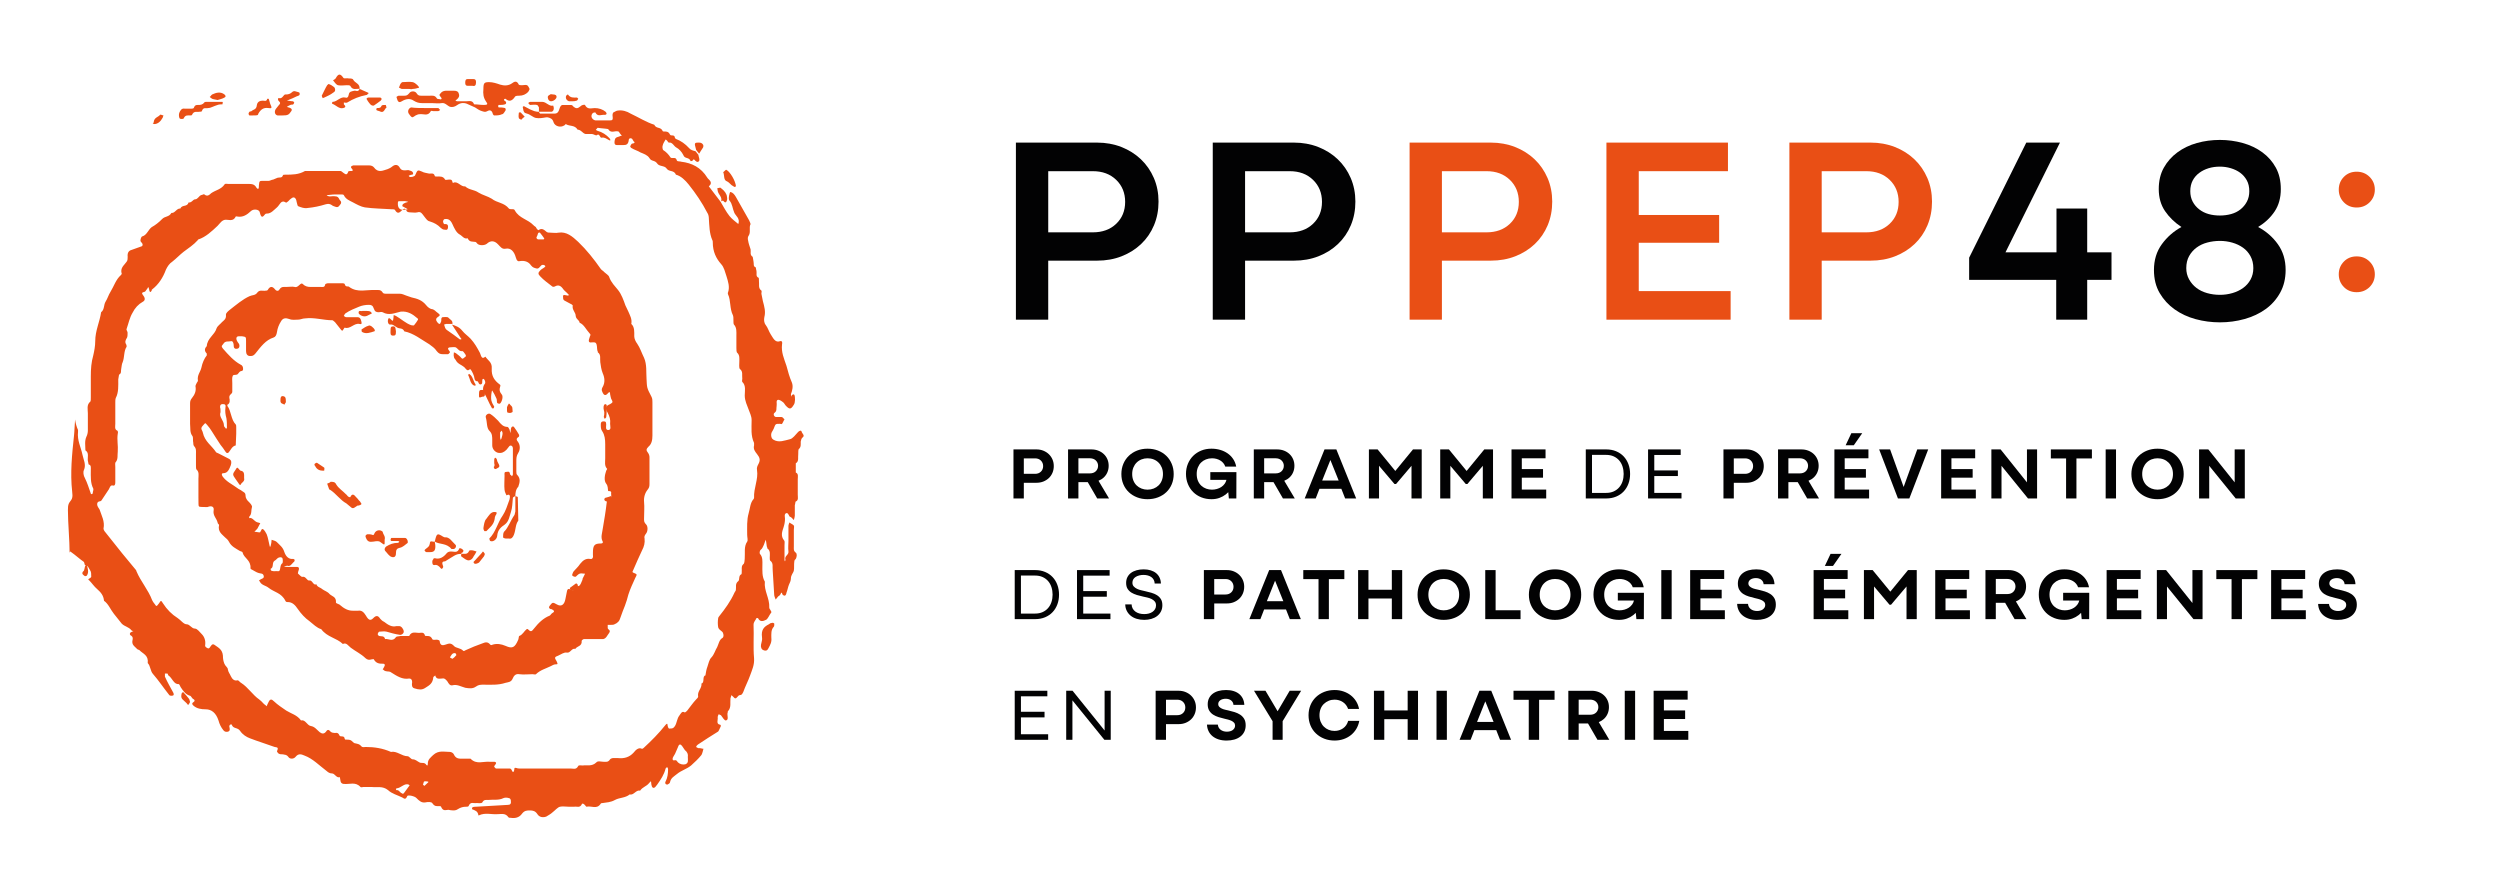 <?xml version="1.0" encoding="utf-8"?>
<!-- Generator: Adobe Illustrator 27.9.0, SVG Export Plug-In . SVG Version: 6.00 Build 0)  -->
<svg version="1.1" id="Calque_1" xmlns="http://www.w3.org/2000/svg" xmlns:xlink="http://www.w3.org/1999/xlink" x="0px" y="0px"
	 viewBox="0 0 3081.25 1100.27" style="enable-background:new 0 0 3081.25 1100.27;" xml:space="preserve">
<style type="text/css">
	.st0{fill:#E94F15;}
	.st1{fill:#020203;}
</style>
<g>
	<g>
		<path class="st0" d="M92.54,517.04c0.61,4.56,1.82,9.12,3.63,12.92c0,0.76,0,1.52,0,2.28c-1.21,10.64,3.63,19,5.45,28.13
			c1.21,6.08,4.84,12.16,1.82,19c-1.21,2.28-0.61,6.84,1.21,9.88c3.03,6.08,4.84,12.16,7.27,19c0,0.76,0.61,0.76,1.21,0.76
			s1.21-0.76,1.21-1.52c0-1.52,1.21-3.8,0.61-5.32c-3.63-6.84-3.03-15.2-3.03-22.8c0-3.04,0.61-6.08-2.42-6.84
			c-0.61,0-0.61-3.04-1.21-4.56c-0.61-4.56,1.82-9.88-3.03-12.92c0-5.32-1.21-11.4,1.21-16.72c1.21-2.28,1.82-5.32,1.82-7.6
			c0-6.84,0-14.44,0-21.28c0-4.56-1.82-10.64,3.03-14.44c0.61-0.76,0.61-3.04,0.61-5.32c0-8.36,0-17.48,0-25.85
			c0-9.12,0.61-17.48,3.03-25.85c1.21-5.32,2.42-11.4,2.42-17.48c0-12.92,5.45-23.57,7.27-35.73c4.24-3.04,3.03-9.12,5.45-12.92
			c2.42-3.8,3.63-8.36,6.06-12.16c4.24-6.84,6.66-15.2,12.72-20.52c0.61-0.76,1.21-1.52,1.21-1.52c-2.42-7.6,3.03-10.64,6.06-15.2
			c1.21-1.52,1.21-3.8,1.21-6.08c-0.61-5.32,1.82-7.6,4.84-8.36c4.24-1.52,8.48-3.04,12.72-4.56c0.61,0,1.21-2.28,0.61-3.04
			c-0.61-1.52-2.42-2.28-2.42-3.8c0-2.28,1.21-5.32,2.42-5.32c5.45-1.52,7.27-8.36,11.51-11.4c4.24-2.28,9.08-6.08,12.72-9.88
			c3.63-3.8,8.48-2.28,11.51-7.6c4.24,0.76,6.66-6.08,10.9-5.32c2.42-5.32,8.48-1.52,10.3-7.6c3.63,0.76,5.45-3.8,7.87-3.8
			c3.63,0,4.84-4.56,7.87-5.32c1.21,0,3.03-1.52,3.63-0.76c3.63,3.04,6.06,0.76,8.48-1.52c5.45-3.8,12.11-4.56,16.35-10.64
			c0.61-1.52,3.03-0.76,4.84-0.76c7.87,0,15.75,0,24.22,0c4.24,0,7.87,0,10.3,4.56c1.21,1.52,3.03,3.04,3.03-1.52v-0.76
			c0.61-6.08,0.61-6.08,5.45-6.08c2.42,0,4.84,0,6.66,0c1.82,0,3.63-1.52,5.45-1.52c1.82-0.76,3.63-1.52,5.45-2.28
			c2.42-0.76,5.45,0.76,6.66-3.04c0-0.76,1.82-0.76,3.03-0.76c8.48,0,16.35,0,24.22-4.56c14.53,0,29.07,0,43.6,0
			c1.21,0,2.42,1.52,3.63,2.28c2.42,1.52,4.24,3.8,6.06-1.52c0-0.76,2.42-0.76,4.24-0.76c1.21,0,1.82-0.76,0.61-2.28
			c-2.42-2.28-1.82-3.8,1.21-4.56c6.66,0,13.32,0,19.99,0c1.82,0,4.24,0.76,5.45,2.28c5.45,7.6,11.51,3.8,16.96,2.28
			c1.82-0.76,3.63-1.52,5.45-3.04c3.63-3.04,7.27-3.04,9.69,1.52c1.82,3.04,4.24,3.04,6.66,3.04c1.82,0,3.63-0.76,4.84,0
			c1.82,0.76,4.84,0.76,4.84,4.56c0,0.76-3.03,0.76-4.24,1.52c-0.61,0-1.21,0.76-1.21,0.76l0.61,0.76c1.21,1.52,6.66,0,7.27-1.52
			c3.03-6.84,3.03-6.84,8.48-4.56c2.42,1.52,5.45,1.52,7.87,2.28c3.03,0.76,6.66-1.52,7.87,3.04c0,0.76,1.21,0.76,2.42,0.76
			c3.63,0,7.87-0.76,10.3,3.8c0.61,0.76,2.42,0,4.24,0s4.24-0.76,4.84,3.04c0,0.76,1.21,1.52,1.21,0.76
			c5.45-2.28,9.08,5.32,14.53,4.56c4.84,4.56,10.9,3.8,16.35,7.6c4.84,3.04,11.51,4.56,16.35,7.6c6.66,5.32,15.14,4.56,21.2,12.16
			c0.61,0.76,3.03,0.76,4.24,0.76c1.21,0,2.42,0,3.03,1.52c5.45,9.88,15.75,10.64,23.01,18.24c1.21,1.52,3.03,1.52,3.63,3.8
			c0.61,0.76,1.82,2.28,2.42,2.28c4.24-3.04,6.66-0.76,10.3,2.28c1.21,0.76,3.03,0.76,4.24,0.76c3.63,0,6.66,0.76,10.3,0
			c9.69-1.52,16.96,4.56,24.22,11.4c10.3,9.88,19.38,21.28,27.86,33.45c1.21,1.52,3.03,2.28,4.24,3.8c2.42,2.28,5.45,3.8,6.06,6.08
			c2.42,6.84,7.27,11.4,10.9,15.96c4.24,5.32,6.66,12.16,9.08,19c1.21,2.28,2.42,5.32,3.63,7.6c1.82,4.56,4.84,9.12,3.63,15.2
			c4.24,3.8,3.63,9.88,3.63,15.2c0,3.04,1.82,6.84,3.63,9.12c3.63,5.32,5.45,11.4,8.48,17.48c3.63,8.36,2.42,17.48,3.03,25.85
			c0.61,10.64,0,10.64,6.06,22.04c1.21,2.28,1.21,4.56,1.21,6.84c0,13.68,0,27.37,0,41.05c0,6.08-1.21,10.64-4.84,13.68
			c-3.03,3.04-3.03,4.56-0.61,7.6c1.21,1.52,1.82,3.8,1.82,5.32c0,11.4,0,22.04,0,33.45c0,3.04-0.61,4.56-2.42,6.84
			c-3.03,3.8-4.84,9.12-4.24,15.2s0,12.92,0,19c0,3.04-0.61,5.32,2.42,8.36c2.42,2.28,2.42,8.36,0,11.4
			c-1.82,2.28-2.42,3.8-1.82,6.08c0.61,5.32-0.61,9.88-3.03,14.44c-3.63,7.6-7.27,15.96-10.9,24.33c-1.82,3.04-0.61,3.04,1.21,3.8
			c3.63,1.52,3.63,1.52,1.21,6.08c-3.03,6.84-6.06,12.92-8.48,20.52c-1.21,4.56-2.42,9.12-4.24,13.68s-3.63,9.12-5.45,14.44
			c-1.21,4.56-3.63,6.84-7.27,8.36c-1.21,0.76-3.03,0.76-4.84,0.76c-1.21,0-2.42,0-3.63,0c0,1.52,0,3.04,0,3.8
			c0,2.28,4.24,2.28,1.82,6.08c-2.42,3.04-3.63,6.84-7.27,7.6c-1.82,0-3.63,0-4.84,0c-6.06,0-12.72,0-18.77,0
			c-1.21,0-3.03,1.52-3.03,2.28c0.61,6.84-5.45,6.08-7.87,9.88c-4.24-1.52-6.06,5.32-10.3,4.56c-3.63-0.76-7.27,2.28-10.9,3.8
			c-4.24,1.52-4.84,2.28-1.82,6.84c1.82,3.8,1.21,3.8-1.21,3.8c-2.42,0-4.24,1.52-6.06,2.28c-6.06,3.04-12.72,4.56-18.17,9.88
			c-0.61,0.76-3.03,0-4.24,0c-5.45,0-10.9,0.76-16.35,0c-4.24-0.76-6.66,1.52-8.48,6.08c-1.82,3.8-5.45,3.8-8.48,4.56
			c-9.08,3.04-18.17,2.28-27.25,2.28c-3.03,0-6.06,0-9.08,2.28c-4.24,3.04-8.48,2.28-13.32,1.52c-5.45-1.52-10.3-4.56-15.75-3.04
			c-3.03,0.76-4.84-2.28-6.06-4.56c-1.82-2.28-3.63-4.56-6.66-3.8c-3.03,0-7.27,1.52-8.48-3.8c-0.61,0.76-2.42,1.52-2.42,2.28
			c-0.61,7.6-4.84,9.88-9.69,12.92c-4.24,3.04-8.48,2.28-13.32,0.76c-3.63-0.76-3.63-4.56-3.03-7.6c0-3.04-1.21-4.56-3.63-4.56
			c-8.48,1.52-15.14-3.04-22.41-7.6c-1.82-1.52-4.24-0.76-6.66-1.52c-1.21,0-2.42-1.52-3.63-2.28c0.61-0.76,1.21-1.52,1.82-3.04
			c1.21-1.52,1.21-3.8-1.21-3.8c-4.24,0-8.48,0-11.51-5.32c0-0.76-1.82,0-3.03,0c-2.42,0.76-4.84,0.76-7.27-1.52
			c-5.45-5.32-12.11-8.36-18.17-12.92c-3.03-2.28-5.45-6.84-9.69-4.56c-7.87-7.6-19.38-8.36-26.65-18.24
			c-5.45-1.52-9.69-6.08-14.53-9.88c-5.45-3.8-10.3-9.12-14.53-15.2c-3.03-4.56-6.66-8.36-12.11-8.36c-1.21,0-2.42,0-3.03-1.52
			c-4.84-9.88-13.93-10.64-20.59-15.96c-3.63-3.04-8.48-3.04-10.9-7.6c-0.61-1.52-1.82-1.52,0-2.28c1.82-1.52,5.45-1.52,4.84-4.56
			c-0.61-3.8-3.63-3.04-6.06-3.8c-3.03-0.76-6.06-3.04-9.08-4.56c-0.61,0-1.21-0.76-1.21-1.52c0.61-9.88-7.87-12.16-9.69-19
			c0-1.52-2.42-1.52-3.63-2.28c-4.84-3.04-10.3-5.32-13.32-11.4c-1.21-2.28-3.03-3.8-4.84-5.32c-3.63-3.8-9.08-6.84-7.27-15.2
			c0-0.76-1.82-1.52-1.82-3.04c-1.21-5.32-6.06-8.36-4.84-15.2c0.61-3.8-1.82-5.32-5.45-4.56c-0.61,0-1.82,0.76-2.42,0.76
			c-13.32-0.76-10.3,2.28-10.9-12.16c0-7.6,0-15.2,0-22.8c0-3.8,1.21-8.36-2.42-11.4c-0.61-0.76-0.61-3.04-0.61-5.32
			c0-4.56,0-9.12,0-13.68c0-3.8,0.61-6.84-2.42-9.88c-1.21-1.52-0.61-3.8-1.21-6.08c0-2.28,0-5.32-0.61-6.08
			c-3.63-4.56-2.42-9.88-3.03-15.2c0-8.36,0-16.72,0-25.09c0-3.04,0.61-4.56,2.42-6.84c3.03-3.8,5.45-8.36,4.24-14.44
			c0-1.52,1.21-3.04,1.82-4.56c0.61-0.76,1.21-1.52,1.21-2.28c-1.21-6.84,3.03-10.64,4.24-15.96c1.21-6.08,3.63-11.4,6.66-15.2
			c0-0.76,0-2.28,0-2.28c-3.03-3.04-3.03-6.08,0-9.12c0.61-9.88,9.69-13.68,12.11-22.04c1.21-3.04,4.84-5.32,6.66-7.6
			c2.42-2.28,5.45-3.8,4.84-9.12c0-2.28,3.03-4.56,4.84-6.08c7.87-6.08,15.75-12.92,24.22-16.72c3.03-1.52,7.27-0.76,9.69-4.56
			c3.03-3.8,6.66-1.52,10.3-2.28c0.61,0,1.82,0,2.42-0.76c3.03-5.32,6.06-4.56,9.08-0.76c1.82,2.28,4.24,2.28,5.45,0
			c2.42-3.8,5.45-3.04,8.48-3.04c3.63,0,7.27-0.76,10.3,0c4.24,1.52,7.27-6.08,9.69-3.8c3.03,3.04,6.06,3.8,9.69,3.8
			c4.24,0,8.48,0,12.72,0c2.42,0,4.84,0.76,5.45-3.04c0-0.76,2.42-1.52,3.63-1.52c5.45,0,11.51,0,16.96,0c1.21,0,3.63,0,3.63,1.52
			c1.21,3.8,4.24,1.52,5.45,3.04c10.3,7.6,21.8,3.04,32.7,3.8c3.03,0,6.06-0.76,8.48,3.04c0.61,1.52,3.03,1.52,4.84,1.52
			c5.45,0,10.9,0,16.35,0c3.03,0,5.45,1.52,7.87,2.28c2.42,0.76,4.24,1.52,6.66,2.28c6.66,1.52,12.72,3.04,18.17,9.88
			c1.82,2.28,4.84,4.56,7.27,4.56c3.03,0.76,4.24,3.04,6.66,4.56c3.03,2.28,3.63,3.04,0,5.32c-2.42,1.52-2.42,3.8-0.61,6.08
			c0.61,0.76,1.82,2.28,3.03,2.28c0.61,0,1.21-1.52,1.82-3.04c0.61-1.52-0.61-4.56,1.82-5.32c2.42,0,6.06-0.76,7.27,0.76
			c1.82,2.28,5.45,3.04,4.84,7.6c-2.42,0-4.84,0-7.87,0c-0.61,0-1.82,0.76-2.42,0.76c0.61,1.52,0.61,2.28,1.21,3.8
			c0.61,1.52,1.21,2.28,2.42,3.04c5.45,3.8,10.9,7.6,15.75,11.4c0.61,0,1.21,0,1.82,0c0-0.76,0-1.52-0.61-1.52
			c-3.63-5.32-7.27-11.4-10.9-16.72c4.84,1.52,9.08,3.04,12.72,7.6c3.03,3.8,6.66,6.08,10.3,9.88c4.84,5.32,7.87,10.64,11.51,17.48
			c1.21,2.28,1.82,9.12,6.66,4.56c3.03,4.56,8.48,6.84,7.87,14.44c-0.61,9.88,3.63,15.2,9.69,19.76c1.21,0.76,1.21,1.52,0.61,3.04
			c-1.21,3.8-0.61,6.08,1.82,9.12c2.42,2.28,0.61,9.12-1.82,11.4c-0.61,0.76-3.03,0-3.63-0.76c-0.61-1.52,0-4.56-1.21-6.08
			c-1.21-3.04-3.03-6.08-4.84-9.12c-0.61-0.76-2.42,9.88-0.61,13.68c0.61,2.28,1.82,3.8,3.03,6.08c0,0.76-0.61,2.28-1.21,2.28
			c-0.61,0-1.82,0-1.82-0.76c-3.63-6.08-6.06-12.92-9.69-19c-1.82-3.04-1.21-7.6,1.21-10.64c1.21-1.52,0-5.32-1.82-6.08
			c-0.61,0-1.21,0.76-1.21,0.76c-0.61,2.28,0.61,5.32-1.82,6.08c-3.03,0.76-3.03-3.8-4.24-3.8c-3.63,0-3.63-3.04-4.24-6.08
			c-0.61-2.28-1.82-4.56-3.03-6.84c-0.61-0.76-1.82-2.28-1.82-2.28c-3.63,3.8-4.84,0-7.27-2.28c-3.63-3.04-7.87-3.8-10.3-8.36
			c-0.61-1.52-2.42-2.28-2.42-4.56c-0.61-1.52,0-3.8,0-5.32c1.21,0.76,2.42,0.76,3.03,1.52c1.82,1.52,4.24,3.04,6.06,5.32
			c1.82,2.28,3.03,0,4.24-0.76c1.82-0.76,1.82-2.28,0.61-3.8c-1.21-1.52-2.42-3.8-3.63-3.8c-3.63,0.76-5.45-3.04-7.87-4.56
			c-2.42-0.76-4.84,0-7.87,0c-0.61,0-1.82,0.76-1.82,1.52c0,0.76,0.61,1.52,1.21,2.28c0.61,0.76,1.21,1.52,1.21,2.28
			c-0.61,0.76-1.82,2.28-2.42,2.28c-2.42,0-4.84,0-6.66,0c-3.03,0-4.84-0.76-7.27-3.8c-2.42-3.8-6.06-6.08-9.08-8.36
			c-10.3-6.08-19.38-13.68-30.89-15.96c-1.82-4.56-6.06-3.04-8.48-4.56c-3.03-1.52-5.45-4.56-9.08-3.8c-2.42,0-3.63-4.56-1.82-7.6
			c0-0.76,1.82,0,2.42,0.76c3.03,3.04,3.03,3.04,3.63-1.52c0.61-2.28-1.21-4.56,3.03-2.28c6.66,3.8,12.11,9.12,18.77,11.4
			c1.21,0,3.03,0.76,3.63,0c1.82-2.28,3.63-4.56,4.84-6.84c0,0,0-1.52-0.61-1.52c-6.06-5.32-12.11-9.12-20.59-8.36
			c-7.27,1.52-14.53,5.32-22.41,0.76c-1.21-0.76-3.63,0-4.84,0c-3.03,0-4.84-0.76-6.06-4.56c-1.21-3.8-3.03-4.56-6.06-4.56
			c-4.24,0-8.48,0.76-12.11,2.28c-5.45,2.28-11.51,4.56-16.96,8.36c-0.61,0.76-1.21,1.52-1.82,3.04c1.21,0.76,1.82,1.52,3.03,1.52
			c4.84,0,9.08,0,13.93,0c2.42,0,3.63,1.52,4.24,3.8c1.21,3.8,1.21,5.32-1.82,4.56c-6.66-1.52-11.51,6.84-18.17,4.56
			c-0.61,0-1.21,1.52-1.82,2.28c-1.21,2.28-1.82,1.52-3.03,0c-2.42-3.04-4.84-6.08-7.27-9.12c-1.21-0.76-2.42-2.28-3.03-2.28
			c-11.51,0-22.41-3.8-33.91-2.28c-3.03,0-5.45,1.52-8.48,1.52c-3.63,0-7.27,0.76-10.9-0.76c-4.24-1.52-7.87-1.52-10.3,3.04
			c-2.42,3.8-4.24,8.36-4.84,12.92c-0.61,3.8-1.82,6.08-4.24,6.84c-9.69,3.04-15.75,11.4-22.41,19.76
			c-2.42,3.04-4.24,3.04-6.66,3.04c-3.03,0-4.84-2.28-4.84-6.08c0-3.8,0-7.6,0-12.16c0-5.32,0-5.32-4.84-6.08c-1.21,0-3.03,0-4.24,0
			c-3.03,0-3.63,3.04-1.82,6.08c0.61,1.52,1.82,2.28,2.42,3.8c0.61,1.52,0.61,4.56-1.82,5.32c-2.42,0.76-4.84,0-4.84-3.04
			c0-3.8-1.21-6.84-3.63-6.08c-3.03,0.76-6.66-0.76-9.08,3.04c-1.21,2.28-3.63,2.28-0.61,6.08c6.66,7.6,13.32,15.2,21.8,19.76
			c1.82,0.76,3.03,2.28,3.03,5.32c0,3.04-2.42,2.28-3.63,3.04c-1.21,0.76-2.42,3.04-3.63,3.8c-1.82,0.76-4.84,0-5.45,1.52
			c-1.21,2.28-0.61,6.08-0.61,9.12c0,3.8,0,6.84,0,10.64c0,3.04-4.24,3.04-3.63,7.6c0.61,2.28,1.21,6.84-2.42,8.36v1.52
			c4.84,6.08,4.24,16.72,10.3,22.8c0.61,0.76,0.61,2.28,0.61,3.8c0,2.28,0,5.32,0,7.6c0,5.32-0.61,9.88-0.61,14.44
			c-4.24,0.76-6.06,5.32-8.48,8.36c-1.21,1.52-3.03,1.52-4.24-0.76c-1.82-3.04-4.24-6.08-6.06-8.36c-1.82-3.04-3.63-5.32-5.45-8.36
			c-3.63-5.32-6.66-11.4-10.9-15.96c-3.03-3.8-2.42-2.28-5.45,0.76c-3.63,3.8-0.61,5.32,0,8.36c2.42,11.4,10.9,15.96,16.35,24.33
			c0.61,0.76,1.82,0.76,3.03,1.52c4.24,2.28,9.08,4.56,13.32,6.84c2.42,1.52,3.03,3.8,1.82,7.6c-1.82,4.56-3.63,9.88-9.08,9.88
			c-2.42,0-2.42,1.52-1.21,3.8c4.84,6.84,12.11,9.88,18.17,14.44c1.82,1.52,4.24,2.28,6.06,3.8c1.82,1.52,4.24,1.52,4.24,6.08
			c0,2.28,1.82,5.32,3.63,6.84c2.42,2.28,4.84,5.32,4.24,6.84c-1.21,3.8,0,8.36-3.03,11.4c-0.61,0,0,1.52-0.61,2.28
			c3.63-1.52,6.06,3.04,9.08,4.56c1.21,0.76,3.03,0.76,4.84,1.52c-1.21,2.28-2.42,4.56-3.63,6.84c-1.21,1.52-2.42,2.28-3.63,3.8
			c2.42,0,4.24,0.76,6.66,0.76c0,0,0.61,0,0.61-0.76c1.21-0.76,1.21-4.56,3.63-3.04c1.82,1.52,3.03,3.8,4.24,6.08
			c1.82,4.56,2.42,9.88,3.63,14.44c0,0.76,0.61,0.76,0.61,1.52c0-0.76,0.61-1.52,0.61-1.52c0.61-2.28,1.21-5.32,1.21-7.6
			c2.42,0.76,5.45,1.52,6.66,3.04c3.63,3.8,7.27,6.08,9.08,12.16c1.82,5.32,5.45,9.12,10.9,8.36c0.61,0,1.82,0.76,1.82,1.52
			c0,0.76-0.61,2.28-1.21,2.28c-2.42,2.28-4.24,6.08-7.87,4.56c-1.21,0-2.42,0.76-4.24,0.76c1.82,0.76,3.03,0.76,4.84,0.76
			c3.63,0,7.27,0,10.9,0c3.03,0,3.63,1.52,1.82,6.08c0,0.76-0.61,2.28,0,2.28c1.82,1.52,4.24,4.56,5.45,3.8
			c4.24-0.76,5.45,5.32,8.48,4.56c3.63-0.76,4.84,6.84,8.48,4.56c1.21,3.8,4.84,3.8,7.27,6.08c3.03,2.28,6.66,3.04,9.08,6.08
			c3.03,3.04,8.48,3.04,7.87,10.64c0,0.76,3.03,1.52,4.24,2.28c6.06,5.32,10.9,7.6,16.35,7.6c2.42,0,4.84,0,6.66,0
			c4.84-0.76,7.27,2.28,9.69,6.08c3.03,5.32,5.45,6.84,9.08,3.04s6.06-3.04,8.48,0.76c1.21,1.52,3.03,3.04,4.84,3.8
			c4.84,3.8,9.69,6.84,15.14,5.32c1.21,0,2.42,0,3.63,0c2.42,0,5.45,3.8,5.45,6.84c0,2.28-3.03,4.56-5.45,3.8
			c-5.45-0.76-10.3-2.28-15.75-3.8c-3.03-0.76-6.06,0-9.08,0c-0.61,0-1.82,2.28-1.82,3.04c0,0.76,1.21,2.28,1.82,2.28
			c2.42,0.76,6.06-0.76,7.27,3.8c4.24-0.76,9.08,3.8,13.32-2.28c1.21-1.52,3.63-0.76,5.45-1.52c3.63,0,7.27,0,10.9,0
			c3.03-6.08,7.87-3.8,12.11-3.8c2.42,0,6.06-1.52,7.27,3.04c0,0.76,1.21,0.76,2.42,0.76c2.42,0,4.84,0,6.66,3.8
			c0.61,1.52,3.63,0.76,5.45,0.76c1.21,0,3.63,0.76,3.63,1.52c0.61,6.84,4.84,5.32,7.27,4.56c4.24-1.52,6.66-2.28,10.3,1.52
			c2.42,3.04,7.87,2.28,11.51,6.08c0.61,0.76,1.82,0,3.03-0.76c6.66-3.04,13.93-6.08,20.59-8.36c3.63-1.52,6.66-2.28,9.69,1.52
			c0.61,0.76,1.82,0.76,3.03,0c5.45-1.52,10.3-0.76,15.75,1.52c8.48,3.8,11.51,2.28,15.75-7.6c0.61-1.52,0.61-4.56,1.21-4.56
			c4.24-1.52,6.06-6.08,9.08-8.36c0.61-0.76,1.82,0,2.42,0.76c3.03,3.04,4.24,1.52,6.66-1.52c5.45-6.84,11.51-12.92,19.38-15.96
			c1.21-0.76,1.82-2.28,3.03-3.04c3.03-1.52,3.03-3.04,0-4.56c-0.61-0.76-1.82,0-2.42-0.76c-1.82-0.76-1.82-2.28-0.61-3.8
			c3.63-4.56,3.63-4.56,9.08-1.52c5.45,3.04,9.08,0,10.3-6.84c0.61-3.04,1.21-6.08,1.82-9.12c0.61-3.8,2.42-3.8,4.84-2.28
			c1.82,0.76,4.84,1.52,5.45-3.04c0-0.76,1.21-1.52,2.42-1.52c3.03,0.76,4.24-2.28,5.45-5.32c0.61-1.52,1.21-2.28,1.21-3.8
			c1.21-2.28,1.82-3.8,3.03-6.08c-3.03,0-6.06-1.52-9.08,1.52c-1.21,0.76-1.82,2.28-3.03,2.28c-1.21,0-3.03-0.76-3.63-1.52
			c-0.61-0.76,0.61-3.04,1.21-4.56c2.42-3.04,6.06-6.08,8.48-9.88c3.63-4.56,7.27-6.84,12.11-6.08c3.03,0.76,4.24-1.52,3.63-5.32
			c0-0.76,0-1.52,0-2.28c0-9.12,1.82-11.4,9.69-11.4c1.82,0,3.03-0.76,2.42-2.28c-3.03-5.32-0.61-10.64,0-15.96
			c1.82-10.64,3.63-21.28,4.84-31.93c0.61-3.04,0.61-3.8,3.63-4.56c3.03-0.76,1.82-4.56,1.82-6.84c0.61-3.04-1.21-3.04-3.63-3.04
			c-0.61-3.04,0-6.08-2.42-9.12c-3.03-3.8-1.82-10.64,0-15.96c0.61-0.76,1.21-2.28,1.21-2.28c-3.63-3.8-2.42-8.36-2.42-12.92
			c0-6.08,0-11.4,0-17.48s-0.61-11.4-3.63-15.96c-1.82-2.28-1.82-5.32-1.82-8.36c0-2.28,0.61-3.8,3.03-3.8s3.63,0,3.63,3.8
			c0,2.28-1.21,6.84,2.42,6.84c4.24,0,2.42-4.56,2.42-7.6c0.61-5.32-0.61-9.12-3.03-13.68c-3.63-6.08-2.42-8.36,3.03-10.64
			c3.63-2.28,3.63-2.28,1.21-6.84c-0.61-1.52-0.61-3.04-1.21-5.32c0-2.28-0.61-3.8-2.42-1.52c-1.82,2.28-4.24,3.8-6.06,0.76
			c-1.21-2.28-3.03-4.56-0.61-8.36c3.03-5.32,2.42-11.4,0-16.72c-1.82-4.56-2.42-9.12-3.03-13.68c-0.61-4.56,1.21-9.12-3.03-12.16
			c0,0,0-1.52-0.61-2.28c-0.61-3.04,0-6.84-1.82-9.12c-1.21-1.52-4.24-0.76-6.66-0.76c-1.82,0-2.42-1.52-1.82-3.8
			c0.61-1.52,0.61-2.28,1.21-3.8c1.21-2.28,0.61-2.28-0.61-3.8c-4.24-4.56-6.66-10.64-12.11-12.92c-0.61-3.8-4.24-3.8-4.84-8.36
			c0-4.56-4.84-7.6-3.63-12.92c0,0-1.21-1.52-1.82-1.52c-3.03-1.52-5.45-3.04-8.48-4.56c-2.42-1.52-1.21-3.8-1.82-6.08
			c0,0,1.21-0.76,1.82-0.76c1.21,0,3.03,0.76,4.24,0.76c0.61,0,1.21-0.76,1.82-0.76c-0.61,0-1.21-0.76-1.21-0.76
			c-1.82-2.28-4.24-3.8-6.06-6.08c-3.03-4.56-6.06-6.08-10.3-3.8c-1.21,0.76-3.03,0.76-3.63,0c-4.84-3.8-10.3-7.6-14.53-12.16
			c-3.03-3.04-3.03-4.56,0-7.6c0.61-0.76,1.82-1.52,3.03-2.28c1.21-0.76,2.42-1.52,3.03-2.28c0.61-1.52-3.03-3.04-4.84-1.52
			c-1.82,1.52-3.03,4.56-6.06,3.8c-2.42-0.76-4.24-0.76-6.66-3.8c-3.03-4.56-7.87-6.08-13.32-5.32c-2.42,0.76-4.24,0-5.45-4.56
			c-1.82-6.84-6.06-12.16-12.72-10.64c-4.24,0.76-6.06-2.28-9.08-5.32c-4.24-4.56-9.08-5.32-13.93-0.76
			c-3.03,2.28-9.08,2.28-11.51,0c-0.61-0.76-1.82-2.28-2.42-2.28c-3.63-0.76-7.27,0.76-9.69-4.56c-4.24,1.52-6.66-3.04-9.69-4.56
			c-4.24-2.28-6.66-7.6-9.08-12.92c-2.42-5.32-5.45-6.84-9.69-6.08c-0.61,0-1.82,1.52-1.82,3.04c0,0.76,0.61,2.28,1.21,3.04h0.61
			c2.42,0,4.84,0,4.24,4.56c-0.61,3.8-3.03,2.28-4.84,2.28c-1.82,0-3.03-1.52-4.24-2.28c-3.63-3.8-7.87-6.08-12.72-7.6
			c-3.63-0.76-4.24-2.28-7.87-6.84c-1.82-2.28-3.63-6.08-7.87-4.56c-3.03,0.76-6.06,0-9.69,0c-1.21,0-3.63-0.76-3.63-1.52
			c-1.82-4.56-3.63-3.04-6.06-0.76c-3.03,3.04-5.45,4.56-8.48-0.76c-0.61-0.76-2.42-0.76-4.24-0.76c-10.9-0.76-21.8-0.76-32.7-2.28
			c-4.84-0.76-10.3-3.8-14.53-6.08s-9.08-3.8-11.51-9.12c-0.61-0.76-1.82-0.76-3.03-0.76c-2.42,0-4.84,0-7.87,0
			c-3.63,0-6.66,0.76-10.3,0.76c3.03,3.04,6.66,0.76,10.3,1.52c2.42,0,4.24,0.76,5.45,3.8c0.61,1.52,3.03,2.28,1.82,5.32
			c-1.82,2.28-3.03,5.32-6.66,3.8c-1.82-0.76-3.03-0.76-4.84-2.28c-2.42-1.52-4.24-1.52-7.27-0.76c-7.27,2.28-14.53,3.8-22.41,4.56
			c-3.63,0.76-7.87-0.76-11.51-2.28c-0.61,0-1.21-3.04-1.82-5.32c-0.61-4.56-3.03-6.84-6.06-4.56c-1.21,0.76-3.03,2.28-4.24,3.8
			c-1.21,0.76-2.42,2.28-3.03,1.52c-6.06-3.8-7.27,3.04-10.9,6.08c-3.63,3.04-7.27,7.6-12.11,7.6c-0.61,0-1.82,0-2.42,0.76
			c-3.03,3.8-4.84,5.32-6.66-2.28c-0.61-3.8-7.87-4.56-10.9-1.52c-4.84,4.56-9.69,7.6-15.75,6.84c-1.21,0-3.03-0.76-3.03,0
			c-3.03,6.08-7.87,3.8-12.11,3.8c-4.84,0-7.27,4.56-10.3,7.6c-7.27,6.84-14.53,13.68-23.62,16.72c0,0-0.61,0-0.61,0.76
			c-5.45,6.08-11.51,9.88-17.56,14.44c-4.84,3.8-9.08,8.36-13.93,12.16c-3.63,2.28-6.06,6.08-7.87,9.88
			c-3.63,9.88-9.08,18.24-16.96,24.33c-0.61,0-0.61,1.52-0.61,1.52c-1.21,2.28-2.42,2.28-3.03-0.76c0-1.52-0.61-2.28-1.21-3.8
			c-0.61,1.52-1.21,2.28-2.42,3.8c-0.61,0.76-1.21,2.28-2.42,2.28c-3.03,0.76-3.63,1.52-1.21,4.56c2.42,3.04,2.42,6.08-0.61,7.6
			c-5.45,3.04-9.69,7.6-12.72,13.68c-3.63,6.08-4.84,12.92-7.27,19.76c-0.61,1.52,1.21,3.04,1.21,4.56c0,2.28,0,4.56-0.61,6.08
			c-1.82,3.04-3.03,5.32-1.21,8.36c0.61,0.76,0.61,2.28,0.61,3.04c-3.63,5.32-2.42,12.92-4.84,19c-1.21,2.28-1.21,5.32-1.82,8.36
			c-0.61,2.28,0.61,5.32-2.42,6.84c-0.61,0.76-0.61,3.8-1.21,6.08c0,7.6,0.61,15.96-3.03,22.8c-0.61,1.52-0.61,3.8-0.61,5.32
			c0,9.12,0,18.24,0,26.61c0,3.04-1.21,6.84,2.42,8.36c0.61,0,1.21,2.28,0.61,3.8c-1.21,7.6,0.61,14.44,0,22.04
			c-0.61,4.56,0.61,9.12-2.42,12.92c-1.21,0.76-0.61,3.8-0.61,6.08c0,6.08,0,12.92,0,19c0,2.28-0.61,4.56-3.03,3.8
			c-3.03-0.76-3.63,2.28-4.84,4.56c-3.03,4.56-6.06,9.12-9.08,13.68c-1.21,2.28-4.84,0-5.45,4.56c0,3.04,1.82,4.56,3.03,6.84
			c2.42,7.6,6.66,14.44,4.84,23.57c0,0.76,0.61,2.28,1.21,3.04c7.27,9.12,14.53,18.24,21.8,27.37c5.45,6.84,11.51,13.68,16.96,20.52
			c0.61,0.76,0.61,1.52,0.61,1.52c5.45,12.92,14.53,22.8,19.38,35.73c0.61,1.52,1.82,3.04,3.03,4.56c2.42,3.8,2.42,3.04,5.45-0.76
			c2.42-3.8,2.42-3.8,4.84,0c4.84,7.6,10.9,13.68,18.17,18.24c3.63,2.28,7.27,7.6,10.9,7.6c4.24,0,6.06,5.32,10.3,5.32
			c3.03,0,6.06,4.56,8.48,6.84c3.03,3.04,4.84,7.6,4.24,12.92c-0.61,2.28,0.61,3.04,1.82,3.8c1.21,0.76,2.42,1.52,3.63,0
			c1.82-2.28,3.03-6.08,6.66-3.04c4.24,3.04,9.08,5.32,9.69,12.92c0,3.8,0.61,6.84,1.82,9.88c1.21,3.04,4.24,4.56,4.24,6.84
			c0.61,3.8,2.42,5.32,3.63,8.36c1.82,3.8,4.24,6.08,7.87,5.32c1.82-0.76,3.03,2.28,4.84,3.04c8.48,5.32,14.53,15.2,22.41,20.52
			c1.82,1.52,3.63,3.04,4.84,4.56c1.21,1.52,3.03,2.28,4.24,3.8c0.61-1.52,1.21-3.04,2.42-5.32c1.82-3.8,3.63-3.8,6.66-0.76
			c4.84,4.56,9.69,7.6,15.14,11.4c6.06,3.8,13.32,5.32,18.17,12.16c5.45-1.52,7.27,6.08,12.11,6.84c4.84,0.76,7.27,4.56,10.9,7.6
			c3.03,2.28,5.45,2.28,7.87-0.76c1.82-3.04,3.63-2.28,5.45,0c0.61,0.76,2.42,1.52,3.63,1.52c2.42,0.76,5.45-1.52,7.27,3.04
			c1.21,3.04,6.06-0.76,6.66,4.56l0.61,0.76c2.42,0,4.84,0,6.66,0.76c1.82,0.76,3.63,3.8,5.45,3.8c3.03,0.76,5.45,0.76,7.87,3.8
			c1.21,1.52,3.63,0.76,5.45,0.76c10.3,0,20.59,1.52,30.89,6.08c7.27-1.52,13.32,5.32,20.59,5.32c1.82,0,4.24,3.8,6.06,3.8
			c3.63,0,5.45,2.28,8.48,3.8c2.42,1.52,6.06-0.76,8.48,3.04c1.21,1.52,1.82,0.76,1.82-1.52c0-5.32,3.63-7.6,6.66-10.64
			c6.66-6.08,13.32-3.8,20.59-3.8c1.82,0,4.24,1.52,4.84,3.04c2.42,5.32,6.06,5.32,10.3,5.32c2.42,0,4.84,0,7.87,0
			c0.61,0,1.82,0,2.42,0c7.27,7.6,15.75,3.04,23.62,3.8c1.82,0,4.24,0,6.06,0c0.61,0,1.82,0.76,1.82,1.52
			c0,0.76-0.61,1.52-1.21,2.28s-1.21,1.52-1.21,2.28c0.61,0.76,1.82,2.28,2.42,2.28c4.84,0,9.69,0,14.53,0
			c1.82,0,3.63-0.76,4.84,2.28c1.21,3.04,2.42,2.28,3.03-0.76c0-1.52,0-3.04,2.42-2.28c1.82,0.76,4.24,0.76,6.66,0.76
			c20.59,0,40.58,0,61.17,0c3.03,0,6.06,1.52,8.48-3.04c0.61-1.52,3.63-0.76,5.45-0.76c5.45-0.76,11.51,1.52,16.96-3.8
			c1.82-2.28,6.06-0.76,9.08-0.76c3.03,0,5.45,0.76,7.87-3.04c0.61-0.76,2.42-1.52,3.63-1.52c1.82,0,4.24,0,6.06,0
			c7.27,0.76,13.93-0.76,19.38-6.84c2.42-3.04,6.06-6.84,10.3-4.56c0.61,0,1.82-0.76,2.42-1.52c9.08-8.36,18.17-17.48,26.04-27.37
			c1.82-2.28,3.03-3.04,3.03,0c0.61,3.04,1.21,4.56,3.63,3.8c1.82,0,3.63,0,5.45-3.04c2.42-3.8,2.42-9.12,5.45-12.92
			c1.82-2.28,3.03-6.08,6.66-3.8c0.61,0,2.42-1.52,3.03-2.28c3.63-4.56,7.27-9.88,10.9-13.68c1.21-1.52,3.03-2.28,2.42-4.56
			c-0.61-6.08,4.84-9.12,4.24-15.2c4.24-0.76,0.61-9.12,4.84-9.88c0.61-3.8,1.21-7.6,2.42-10.64c1.21-3.8,2.42-9.12,4.84-11.4
			c3.63-3.8,4.84-9.12,7.27-12.92c1.82-3.8,2.42-9.12,6.66-11.4c1.82-1.52,1.21-6.08-0.61-7.6s-4.24-3.04-4.84-5.32
			c-0.61-3.8-0.61-7.6,0-11.4c0-0.76,1.21-2.28,1.82-3.04c6.66-8.36,13.32-17.48,18.17-28.13c0.61-1.52,1.82-2.28,1.82-3.8
			c0.61-3.04-1.21-7.6,3.03-10.64c1.82-1.52,0-6.84,3.63-8.36c0.61,0,0.61-3.04,0.61-5.32c0-2.28-0.61-5.32,2.42-7.6
			c0.61-0.76,1.21-3.8,1.21-6.08c0.61-7.6-1.21-15.2,3.03-21.28c1.21-1.52,0-5.32,0-8.36c0-9.12-0.61-18.24,1.82-26.61
			c1.82-6.08,1.82-12.92,6.06-17.48c0.61-0.76,0.61-1.52,0.61-1.52c-0.61-12.16,5.45-22.8,3.63-34.21c-0.61-3.04,0.61-5.32,1.82-7.6
			c2.42-4.56,1.82-7.6-1.82-12.16c-2.42-3.04-4.84-6.08-3.63-10.64c0-0.76,0-2.28,0-3.04c-4.24-9.12-3.03-18.24-3.03-28.13
			c0-5.32-2.42-9.12-3.63-12.92c-1.82-5.32-4.84-10.64-4.84-17.48c0-5.32,1.82-12.16-3.03-16.72c-0.61-0.76,0-3.04,0-3.8
			c-0.61-4.56,1.21-9.12-3.03-12.16c-1.21-1.52-0.61-6.08-0.61-9.12c0-3.8,0.61-7.6-2.42-10.64c-1.21-0.76-1.21-3.8-1.21-6.08
			c0-5.32,0-9.88,0-15.2c0-4.56,0.61-9.88-3.03-13.68c-0.61-0.76-0.61-3.04-0.61-5.32c0-2.28,0-4.56-0.61-6.08
			c-4.24-8.36-2.42-18.24-6.06-25.85c0-0.76-0.61-1.52,0-2.28c2.42-6.84,0-13.68-1.82-19.76c-1.82-5.32-3.03-11.4-6.66-15.2
			c-6.06-6.84-10.3-15.2-10.3-26.61c0-0.76,0-2.28-0.61-3.04c-3.63-8.36-3.63-17.48-4.24-26.61c0-2.28-0.61-5.32-1.82-6.84
			c-6.66-12.92-14.53-24.33-23.01-34.97c-4.24-5.32-9.69-10.64-15.75-12.16c-2.42-6.08-8.48-3.04-11.51-7.6
			c-2.42-3.8-9.08-2.28-11.51-6.08c-3.03-4.56-7.27-2.28-9.69-6.84c-2.42-3.8-7.27-5.32-10.9-6.84c-3.63-2.28-7.27-3.04-10.9-5.32
			c-0.61,0-1.82-1.52-1.82-2.28c0.61-1.52,1.21-2.28,1.82-3.04c0.61-0.76,1.82,0,2.42-0.76c1.82-0.76,1.21-1.52,0-2.28
			c-0.61-0.76-1.21-2.28-1.82-3.04c-1.82-1.52-4.24-0.76-4.24,1.52c-0.61,5.32-3.03,6.08-6.66,6.08c-2.42,0-4.84,0-7.87,0
			c-1.82,0-3.03-0.76-3.03-3.04c0-2.28,0.61-4.56,1.21-5.32c1.21-1.52,3.03-1.52,4.84-2.28c1.21-0.76,2.42-0.76,3.03-0.76
			c-0.61-0.76-1.82-2.28-2.42-3.04c-0.61-0.76-1.21-2.28-1.82-2.28c-4.24-1.52-9.08,3.04-12.72-3.04
			c-4.24-0.76-8.48-0.76-12.72-1.52c-0.61,0-1.21,1.52-2.42,2.28c0.61,0.76,1.82,1.52,2.42,1.52c5.45,1.52,10.3,4.56,14.53,9.12
			c0.61,0.76,0.61,1.52,1.21,2.28c-0.61,0-1.21,0.76-1.82,0c-3.03-1.52-5.45-3.8-9.08-3.04c-2.42,0.76-2.42-6.08-6.06-3.04
			c-1.21,0.76-4.24-1.52-6.06-1.52c-2.42,0-5.45,0-7.87,0c-3.63-0.76-5.45-5.32-9.69-5.32c-3.63-6.08-9.69-3.8-14.53-6.84
			c-0.61,0-1.21,1.52-1.82,1.52c-4.24,3.04-11.51,1.52-13.32-3.8c-1.21-4.56-4.24-5.32-7.27-6.08c-0.61,0-1.21,0-1.82,0
			c-4.24,0.76-8.48,1.52-12.72,0.76c-3.63-0.76-7.27-4.56-10.9-5.32c-3.63-0.76-4.24-2.28-4.84-6.08c-0.61-2.28-0.61-3.04,1.21-3.04
			c12.11,6.84,15.14,6.84,18.17,6.84c0.61,0.76,1.21,2.28,1.82,2.28c5.45,0,11.51,0,16.96,0c4.24,0,5.45-1.52,7.27-7.6
			c0.61-1.52,1.82-3.04,3.03-3.04c3.63,0,7.27,0,10.9,0c1.21,0,2.42,1.52,3.03,2.28c3.03,2.28,4.84,2.28,8.48-0.76
			c1.21-1.52,4.84-2.28,5.45-1.52c3.03,6.08,7.87,3.8,12.11,3.8c4.84,0,9.69,1.52,13.32,4.56c0.61,0.76,1.21,1.52,1.21,2.28
			c0,0.76-1.21,1.52-1.82,1.52c-4.24-0.76-9.08,3.04-12.11-3.04c0,0-1.82,0-3.03,0.76c-1.82,1.52-2.42,4.56-0.61,6.84
			c1.21,1.52,3.03,2.28,4.24,2.28c5.45,0,11.51,0,16.96,0c4.24,0,4.24-0.76,3.63-6.84c0-0.76,0.61-3.04,1.21-3.04
			c1.82-0.76,3.63-2.28,5.45-2.28c5.45-0.76,10.9,0.76,15.75,3.8c9.69,4.56,19.38,10.64,29.07,13.68c2.42,5.32,7.87,2.28,10.3,7.6
			c0,0.76,1.21,0.76,2.42,0.76c2.42,0,4.84,0,6.66,3.8c1.21,2.28,5.45-0.76,6.06,3.8c0,0.76,0.61,0.76,1.21,1.52
			c6.06,2.28,11.51,6.08,16.35,11.4c1.82,2.28,4.84,3.04,7.87,3.8c1.21,1.52,2.42,3.04,3.63,4.56v0.76
			c0.61,2.28,1.82,5.32,0.61,6.84c-1.82,2.28-4.24,0-5.45-1.52s-1.82,0-2.42,0.76c0,0.76-2.42,0.76-2.42,0.76
			c-1.82-5.32-7.27-2.28-9.08-7.6c-1.82-3.8-5.45-7.6-8.48-9.12c-3.03-1.52-4.84-6.84-9.08-6.08c-1.21,0-1.82-2.28-3.03-3.04
			c-0.61-0.76-1.21-0.76-1.21-0.76c-1.21,2.28-3.03,4.56-3.63,7.6c-0.61,1.52,0,4.56,0.61,5.32c3.63,2.28,6.66,5.32,9.08,9.12
			c0.61,0.76,1.82,0.76,2.42,0.76c2.42,0,4.24-0.76,5.45,3.04c0.61,1.52,3.63,0.76,5.45,1.52c12.72,1.52,24.22,6.84,32.1,19.76
			c1.21,2.28,7.87,5.32,1.82,10.64c0.61,0.76,1.21,1.52,1.82,2.28c4.24,5.32,8.48,11.4,12.72,16.72c3.63,6.08,6.66,12.16,10.9,17.48
			c3.03,3.8,7.27,6.84,10.9,9.88c2.42-6.84-3.03-9.88-4.84-13.68c-2.42-5.32-2.42-11.4-6.06-15.2c-1.82-1.52,0-10.64,1.21-10.64
			c3.03,0.76,4.84,3.04,6.66,6.08c5.45,9.88,10.9,19,16.35,28.89c0.61,1.52,1.82,3.8,1.82,4.56c-2.42,4.56,0.61,9.88-2.42,14.44
			c-1.21,1.52-1.21,3.8-0.61,6.08c0.61,3.8,1.82,6.84,3.03,10.64c0.61,3.04-1.21,6.84,2.42,9.12c0.61,0.76,0.61,3.8,1.21,6.08
			c0.61,2.28-0.61,6.08,2.42,6.84c0.61,0,0.61,3.04,1.21,4.56c0.61,3.04-1.21,6.84,2.42,8.36c0.61,0,0.61,2.28,0.61,3.8
			c0.61,4.56-1.21,9.12,3.03,12.16c0.61,0,0,3.04,0,3.8c0.61,3.04,1.21,6.08,1.82,9.12c1.82,6.84,3.63,12.92,1.82,19.76
			c-0.61,3.04-0.61,6.84,1.82,9.88c2.42,3.04,3.63,7.6,6.06,11.4c3.03,4.56,5.45,10.64,11.51,8.36c2.42-0.76,3.03,1.52,2.42,3.8
			c-1.21,9.88,2.42,17.48,5.45,26.61c1.82,6.84,3.63,13.68,6.66,20.52c1.82,4.56,0.61,9.88-1.21,14.44c0,0.76,0.61,1.52,0.61,3.04
			c0.61-0.76,0.61-2.28,1.21-2.28c0.61-0.76,1.82-0.76,2.42,0c1.21,2.28,1.21,9.88-0.61,12.16c-3.63,6.08-5.45,6.08-10.3,0.76
			c-1.21-1.52-1.82-3.04-3.03-3.8c-1.82-1.52-4.24-3.04-6.06-3.04c-3.03,0.76-1.21,4.56-1.82,7.6s0.61,6.08-2.42,8.36
			c-2.42,1.52-0.61,5.32,1.82,5.32c2.42,0,4.84,0,6.66,0c1.21,0,2.42,1.52,3.63,3.04c-1.21,1.52-1.82,3.8-3.03,5.32
			c-0.61,0.76-1.82,0-2.42,0c-6.06,0-5.45,0-7.87,6.08c-1.21,3.04-3.63,4.56-3.03,9.12c0.61,2.28,0.61,3.04,3.03,4.56
			c6.66,3.8,13.32,0.76,19.99-0.76c3.63-0.76,6.66-5.32,10.3-9.12c1.82-1.52,3.63-2.28,4.24,0c0.61,2.28,4.24,4.56,1.21,6.84
			c-1.82,1.52-1.82,3.04-2.42,5.32c0,3.04,0.61,6.84-2.42,9.12c-0.61,0.76-0.61,3.8-0.61,6.08c-0.61,3.8,1.21,9.12-3.03,11.4
			c0,3.8,0,7.6,0,11.4c3.63,1.52,2.42,5.32,2.42,8.36c0,6.08,0,12.92,0,19c0,3.04,1.21,6.84-2.42,8.36c-0.61,0-0.61,3.04-1.21,4.56
			c0,4.56,0,8.36,0,12.92c0,1.52-0.61,3.04-1.21,5.32c-1.21-0.76-1.82-2.28-3.03-3.04c-0.61-0.76-1.82-0.76-2.42-1.52
			c-1.21-2.28-1.82-4.56-4.24-3.8c-2.42,1.52-1.21,4.56-1.21,6.84c0,3.8-0.61,6.84-1.82,10.64c-1.82,5.32-3.63,10.64,0.61,15.96
			c1.21,0.76,0.61,3.8,0.61,6.08c0,6.08,0,12.16,0,18.24c0,0.76,0.61,1.52,0.61,1.52c0-0.76,0.61-1.52,0.61-1.52
			c-1.82-5.32,4.24-6.08,3.63-10.64c-0.61-4.56,0-8.36,0-12.92c0-6.08,0-12.16,0-18.24c0-1.52,0.61-3.04,1.21-4.56
			c1.82,1.52,4.24,2.28,5.45,3.8c0.61,0.76,0,3.8,0,5.32c0,6.84,0,13.68,0,20.52c0,3.04-0.61,5.32,2.42,7.6
			c1.82,1.52,1.21,5.32,0,7.6c-0.61,0.76-1.82,1.52-1.82,3.04c-0.61,3.8,0,8.36-0.61,11.4c-0.61,3.04-3.63,5.32-3.63,9.88
			c0,2.28-1.21,5.32-2.42,7.6c-1.21,3.04-1.82,6.84-3.03,9.88c-0.61,3.8-2.42,4.56-4.84,2.28c-0.61-0.76-0.61-4.56-2.42-0.76
			c-0.61,1.52-1.82,2.28-3.03,3.04c-1.21,1.52-1.82,2.28-3.03,3.8c-0.61-2.28-1.82-3.8-1.82-6.08c-0.61-9.88-1.21-19.76-1.82-29.65
			c-0.61-4.56,1.21-9.12-3.03-12.16c-0.61-0.76-0.61-2.28-0.61-3.8c0-3.8,1.21-8.36-3.03-11.4c0,0,0-1.52-0.61-2.28
			c-0.61-3.04-0.61-6.08-1.21-8.36c-1.21,2.28-1.82,5.32-3.03,7.6c-0.61,1.52-1.82,3.8-3.03,4.56c-1.82,1.52-1.82,4.56-1.21,5.32
			c3.63,3.8,3.03,9.12,3.03,13.68c0,6.84-0.61,14.44,3.03,20.52c-1.21,11.4,6.06,20.52,5.45,31.93c0,1.52,1.21,2.28,1.82,3.8
			c0.61,0.76,1.21,2.28,0.61,2.28c-2.42,3.04-4.24,8.36-6.66,9.12c-3.03,1.52-7.27,3.04-9.69-2.28c0,0-1.21,0-1.82,0
			c-1.21,3.04-3.63,4.56-3.63,8.36c0.61,13.68-0.61,27.37,0.61,41.05c0.61,8.36-2.42,14.44-4.84,21.28
			c-2.42,6.84-6.06,13.68-8.48,20.52c-1.21,2.28-1.82,3.8-4.24,3.8c-1.21,0-2.42,1.52-3.03,2.28c-1.82,2.28-3.03,2.28-4.84,0
			c-0.61-0.76-1.82-1.52-2.42-2.28c-0.61,1.52-0.61,2.28-1.21,3.8c-0.61,5.32,1.21,11.4-3.03,15.96c-0.61,0,0,1.52-0.61,2.28
			c-0.61,3.04,1.82,8.36-1.82,9.12c-1.82,0.76-4.24-3.8-6.06-6.08c-0.61-0.76-1.82-0.76-3.03-1.52c-0.61,1.52-1.21,2.28-1.21,3.8
			c0.61,3.04-2.42,8.36,3.03,9.12c0.61,0,1.21,1.52,0.61,2.28c-1.21,2.28-1.82,4.56-3.03,6.08c-8.48,5.32-16.96,10.64-24.83,15.96
			c-1.21,0.76-1.82,1.52-2.42,3.04c0.61,0.76,1.82,0.76,2.42,1.52c0.61,0,1.21,0,1.82,0c1.82,0,3.03,0.76,4.84,0.76
			c-0.61,2.28-1.21,5.32-2.42,7.6c-3.63,4.56-8.48,9.12-12.72,12.92c-5.45,4.56-12.11,6.08-17.56,10.64
			c-3.63,3.04-7.27,4.56-8.48,9.88c0,1.52-1.82,2.28-3.03,3.04c-0.61,0-1.82,0-2.42-0.76c-0.61-0.76-0.61-2.28,0-3.04
			c2.42-4.56,3.03-9.88,3.03-15.2c0-0.76-0.61-2.28-1.21-2.28c-0.61,0-1.21,0.76-1.82,1.52c-1.82,7.6-6.06,13.68-10.3,19.76
			c-0.61,0.76-1.82,2.28-2.42,3.04c-2.42,2.28-4.24,0.76-4.84-3.04c-0.61-3.04,0.61-6.08-3.03-1.52c-3.03,3.8-7.87,4.56-10.9,9.12
			c-4.84-1.52-7.87,6.08-12.72,4.56c-5.45,4.56-12.72,3.8-18.17,6.84c-5.45,3.04-10.3,3.04-15.14,3.8c-0.61,0-1.82,0-2.42,0.76
			c-4.84,7.6-11.51,2.28-17.56,3.8c-0.61,0-1.82-2.28-3.03-3.04c-0.61-0.76-1.82-0.76-2.42-0.76c-2.42,6.08-6.66,3.04-9.69,3.8
			c-2.42,0-4.84,0-6.66,0c-3.63,0-7.87-0.76-10.9,0c-3.03,0.76-6.06,4.56-9.08,6.84c-2.42,2.28-5.45,3.8-7.87,5.32
			c-4.24,1.52-8.48,0.76-10.9-3.04c-2.42-3.8-5.45-4.56-9.08-4.56c-3.63,0-6.66,0-9.69,3.8c-3.63,5.32-9.08,6.08-13.93,5.32
			c-1.21,0-2.42,0-3.03-0.76c-3.63-5.32-8.48-3.8-12.72-3.8c-7.87,0.76-15.75-2.28-23.62,1.52h-0.61c-0.61-5.32-4.24-6.08-7.87-7.6
			c0-0.76,0-2.28,0.61-2.28c1.21-0.76,3.03-0.76,4.24-0.76c13.32-0.76,26.04-1.52,39.36-2.28c3.03,0,4.24-1.52,3.63-5.32
			c0-1.52-1.21-3.04-2.42-3.04c-2.42-0.76-4.84-0.76-6.66,0c-6.06,3.04-12.11,1.52-18.77,2.28c-2.42,0-5.45-0.76-7.27,3.04
			c-1.21,1.52-4.84,0.76-7.27,0.76c-3.63,0.76-7.27-2.28-9.69,3.8c-0.61,0.76-1.82,0.76-3.03,0.76c-3.63,0-6.66,0.76-10.3,3.04
			c-3.03,2.28-7.87,1.52-11.51,0.76c-3.03,0-6.66,2.28-9.08-3.8c0-0.76-1.82-0.76-2.42-0.76c-3.03,0-5.45,0.76-8.48-3.8
			c-1.21-1.52-5.45-1.52-8.48-0.76c-4.84,0.76-7.87-2.28-10.9-5.32c-1.82-2.28-10.9-4.56-11.51-2.28c-1.82,4.56-3.63,3.04-6.06,1.52
			c-6.06-3.04-12.72-4.56-17.56-9.12c-6.66-5.32-13.32-3.04-19.99-3.8c-3.63,0-6.66,0-10.3,0c-1.21,0-2.42,0.76-3.63,0
			c-6.06-6.84-13.32-3.04-20.59-3.8c-1.21,0-3.03-0.76-3.63-2.28c-0.61-1.52-0.61-3.8-1.21-6.08c-4.24,1.52-6.06-4.56-9.69-4.56
			c-3.03,0-4.84-1.52-6.66-3.04c-9.08-6.84-16.96-15.2-27.25-19c-3.63-1.52-7.27-3.04-10.9,1.52c-2.42,3.04-7.27,3.04-9.08,0
			c-2.42-3.04-4.24-2.28-6.66-3.04c-1.82,0-3.63,0-4.84-0.76c-0.61,0-2.42-2.28-2.42-3.04c2.42-5.32,0-4.56-3.03-5.32
			c-10.3-3.8-20.59-6.84-30.28-10.64c-4.24-1.52-9.08-4.56-12.11-9.12c-3.03-4.56-8.48-2.28-10.3-7.6c0-0.76-3.03-0.76-3.03,2.28
			c0.61,2.28,1.21,5.32-1.21,6.08c-1.82,0.76-4.24,0.76-6.06-1.52c-3.03-3.8-4.84-7.6-6.06-12.16c-3.03-9.12-8.48-13.68-15.75-13.68
			c-5.45,0-10.9-0.76-15.14-4.56c-1.82-1.52-1.82-3.04-0.61-3.8c2.42-1.52,3.03-3.04,0-4.56c-1.21-0.76-2.42-3.8-3.63-3.8
			c-5.45-1.52-8.48-6.08-11.51-10.64c-0.61-1.52-1.82-3.8-2.42-3.8c-6.06,0.76-7.87-7.6-12.72-10.64c-0.61-0.76-0.61-2.28-1.21-2.28
			c-1.21,0-2.42,0-3.03,0c0,1.52,0,3.04,0,3.8c3.03,6.84,6.66,12.92,10.3,19.76c1.21,2.28,0.61,3.8-1.82,3.8
			c-1.21,0-3.03,0-3.63-1.52c-6.66-8.36-12.72-17.48-19.38-25.09c-3.63-3.8-3.03-9.88-6.66-13.68c1.21-9.88-6.06-11.4-10.3-15.96
			c-1.21-0.76-3.03-0.76-3.63-2.28c-2.42-2.28-6.06-4.56-4.84-9.88c0.61-2.28,0.61-4.56-2.42-6.08c-1.21-0.76-1.21-3.04,0.61-3.8
			c1.21-0.76,1.82-0.76,3.03-1.52c-0.61,0-1.82,0-2.42-0.76c-3.63-4.56-8.48-4.56-12.11-8.36c-3.03-3.8-6.66-8.36-9.69-12.16
			c-4.24-5.32-6.66-12.16-12.11-15.96c-0.61-6.84-4.24-10.64-8.48-14.44c-3.63-3.04-6.66-7.6-9.69-10.64
			c-1.21-0.76-1.82-1.52,0-2.28c1.21-0.76,2.42-1.52,2.42-2.28c0-3.04,0-6.08-1.21-7.6c-1.82-3.04-3.03-6.84-6.66-6.84
			c-0.61-1.52-0.61-3.04-1.21-3.8c-5.45-3.8-10.3-8.36-15.75-12.16c-1.21-1.52-1.82,0-1.82,1.52c-0.02-16.4-2.06-36.78-2.09-53.17
			c0-2.87,0.03-5.91,1.22-8.37c1.02-2.1,2.79-3.54,3.68-5.73c1.07-2.63,0.68-5.78,0.35-8.71c-2.61-22.81-0.19-45.99,2.23-68.83
			C91.9,531.28,91.92,522.95,92.54,517.04z M847.74,932.85c0.61-3.04-0.61-6.08-3.63-8.36c-1.21-1.52-2.42-3.8-3.63-5.32
			c-1.82-2.28-3.63-2.28-4.84,1.52c-1.21,3.04-2.42,5.32-3.63,8.36c-1.21,2.28-3.03,4.56-3.03,6.08c0,3.8,3.03,0.76,4.84,2.28
			c0.61,0.76,1.21,1.52,1.82,2.28c2.42,2.28,6.06,3.04,9.08,2.28C848.95,940.45,847.74,936.65,847.74,932.85z M271.8,507.92
			c-2.42,6.08,4.24,9.88,4.24,16.72c0,1.52,1.82,2.28,2.42,3.8l1.21-0.76c0-4.56,0-8.36-0.61-12.16c-1.21-4.56-1.82-8.36-1.21-12.92
			c0.61-3.04,0-4.56-3.03-4.56c-2.42,0-3.63,0.76-3.63,3.8C271.8,503.36,271.8,504.88,271.8,507.92z M339.02,704.04
			c2.42-0.76,5.45,1.52,6.06-2.28c0.61-3.04,0.61-6.08,3.03-7.6c0.61-0.76,0.61-4.56,0-6.08c-0.61-1.52-3.03-1.52-4.84-0.76
			c-1.82,0.76-3.03,3.04-4.84,3.8c-3.63,2.28-0.61,8.36-4.84,9.88v0.76c0,0.76,0.61,1.52,0.61,1.52
			C336,704.04,337.81,704.04,339.02,704.04z M504.96,967.82c0,0-0.61,0-1.21-0.76c-5.45-2.28-9.69,4.56-15.14,4.56
			c0,0-0.61,0.76-0.61,1.52l0.61,0.76c3.03-0.76,4.24,3.04,6.66,3.8c0.61,0.76,1.82,0.76,2.42,0
			C500.72,973.9,502.54,970.86,504.96,967.82z M496.48,247.94L496.48,247.94c-1.82,0-3.63,0-4.84,0c-0.61,0-1.21,0.76-1.21,1.52
			c-0.61,6.08,1.82,9.12,6.06,9.12c1.82,0,3.63,0,6.06-0.76c-1.82-0.76-3.63-2.28-5.45-3.04c-0.61,0-1.21-0.76-1.21-0.76
			c0-0.76,0-1.52,0.61-2.28c0.61-0.76,1.21-0.76,2.42-1.52c1.21-0.76,3.03-0.76,4.24-1.52c-1.21,0-2.42-0.76-4.24-0.76
			C497.69,247.94,497.09,247.94,496.48,247.94z M666.05,295.07L666.05,295.07c1.21,0,2.42,0,3.63,0c0.61,0,1.21-0.76,1.21-0.76
			c0-0.76-4.84-6.84-5.45-7.6c-3.03-0.76-2.42,3.04-3.63,4.56c-1.21,1.52-0.61,3.04,1.21,3.8
			C663.63,295.07,664.84,295.07,666.05,295.07z M557.65,811.98c1.21-0.76,3.03-2.28,4.84-4.56c0,0-0.61-2.28-1.21-2.28
			c-2.42-0.76-4.24,0.76-5.45,3.04l-0.61,0.76c0,0.76-0.61,1.52-0.61,1.52C555.83,811.22,556.44,811.22,557.65,811.98z
			 M521.31,967.06c0.61,0.76,1.82,1.52,1.82,1.52c1.82-1.52,3.03-3.04,4.84-4.56c0,0,0-0.76-0.61-0.76c-1.82,0-3.03-0.76-4.84,0
			C522.52,963.26,521.92,964.78,521.31,967.06z"/>
		<path class="st0" d="M555.23,111.87c1.82,0,3.63,0,4.84,0c2.42,0,4.84,0.76,5.45,3.8c1.21,3.04-0.61,5.32-2.42,6.84
			c-0.61,0.76-1.21,0.76-1.82,1.52c0.61,0,1.21,0.76,1.82,0.76c4.24,0,7.87,0,12.11,0c3.03,0,7.27-1.52,9.08,3.8
			c4.24,0,7.87,0.76,12.11,0.76s5.45-0.76,2.42-4.56c-3.03-4.56-3.63-9.12-3.03-15.2c0-7.6,1.21-8.36,7.27-8.36
			c4.24,0,9.08,1.52,13.32,3.04c4.84,1.52,10.3,1.52,14.53-1.52c3.03-2.28,6.06-3.8,8.48,1.52c0.61,0.76,2.42,0.76,4.24,0.76
			c1.82,0,4.24-0.76,6.06,0c1.21,0.76,2.42,3.04,3.03,4.56c0,0.76-1.21,3.04-1.82,3.8c-3.03,3.04-6.66,4.56-10.9,4.56
			c-1.82,0-4.84,0-5.45,1.52c-3.63,5.32-7.27,6.08-11.51,2.28c-0.61,0-1.21,0-1.82,0.76c0,0.76,0,1.52,0.61,1.52
			c0.61,0.76,1.21,0.76,1.21,0.76c1.21,1.52,1.21,3.04-0.61,3.8c-2.42,0.76-4.84,0.76-7.87,0.76c0,0-0.61,0.76-0.61,1.52
			c0,0.76,0.61,1.52,0.61,1.52c2.42,0,4.84,0,7.87,0.76c0.61,0,1.21,2.28,0.61,3.04c-1.21,1.52-2.42,4.56-4.24,4.56
			c-3.03,1.52-6.66,1.52-9.69,1.52c-0.61,0-1.82-1.52-1.82-2.28c-1.21-4.56-4.24-4.56-6.66-3.04c-2.42,1.52-4.24,0.76-6.66,0
			c-3.03-0.76-6.06-3.04-8.48-4.56c-3.03-1.52-5.45-2.28-8.48-3.8c-4.24-2.28-9.08-2.28-13.32,0.76c-3.03,2.28-6.06,3.04-9.08,2.28
			c-3.63-1.52-6.06-5.32-10.3-4.56c-3.63,0.76-7.87,0-12.11,0c-4.24,0-7.87,0-12.11,0c-3.63,0-6.66-0.76-10.3-3.04
			c-4.24-3.04-9.69-2.28-14.53,0.76c-2.42,1.52-4.24,1.52-5.45-1.52c-0.61-1.52-0.61-2.28-1.21-3.8c1.21-0.76,1.82-1.52,3.03-1.52
			c2.42,0,4.84,0,6.66,0c1.82,0,3.63,0,6.06-3.04c1.82-3.04,7.27-3.04,9.08,0c1.82,3.04,3.63,3.04,6.06,3.04c3.63,0,6.66,0,10.3,0
			c3.03,0,6.06-0.76,8.48,3.04c0.61,1.52,3.03,0.76,4.84,1.52c0.61,0,1.21-0.76,1.21-0.76c0-0.76-0.61-1.52-0.61-1.52
			c-3.03-3.8-2.42-3.04,0-6.08C546.75,111.11,550.99,111.87,555.23,111.87z"/>
		<path class="st0" d="M635.17,611.3c-1.21,0.76-3.03,1.52-3.03,2.28c-0.61,6.08-0.61,12.16-2.42,17.48
			c-1.82,5.32-2.42,11.4-7.27,15.2c-4.24,3.04-9.08,6.08-9.69,14.44c-0.61,4.56-5.45,7.6-8.48,6.08c-0.61,0-1.21-3.04-1.21-3.04
			c7.87-7.6,10.3-19.76,16.35-28.13c3.63-5.32,6.06-12.92,8.48-19.76c0.61-2.28,1.82-8.36-3.63-5.32c0,0-2.42-4.56-2.42-6.84
			c-0.61-5.32,0-11.4,0-17.48c0-2.28-0.61-4.56,1.82-4.56c1.82,0,4.24-1.52,4.84,2.28c0,0.76,0.61,1.52,1.21,1.52
			c0.61,0.76,0.61,0.76,1.21,1.52c0.61-0.76,1.21-1.52,1.21-2.28c0-6.08,0-12.16,0-18.24c0-4.56,0-9.12,0-13.68
			c0-3.04-2.42-4.56-4.24-3.04c-1.21,1.52-2.42,3.04-3.63,4.56c-3.03,3.04-6.06,4.56-10.3,3.8c-3.63-0.76-7.27-4.56-7.27-9.12
			c0-2.28,0-4.56,0-6.08c0-4.56,0-8.36-3.03-11.4c-4.24-3.8-3.03-10.64-4.84-16.72c-1.21-3.04,3.03-6.08,5.45-4.56
			c3.63,2.28,6.66,5.32,9.69,8.36c3.03,3.8,6.06,7.6,11.51,7.6c0.61,0,1.82,1.52,2.42,3.04c0.61,1.52,0.61,3.04,1.21,4.56
			c0-1.52,0.61-3.04,0.61-5.32c0.61-3.04,3.03-3.8,4.24-1.52c1.82,2.28,3.63,5.32,5.45,8.36c0.61,0.76,0.61,2.28,0,3.04
			c-3.63,2.28-3.03,3.8-0.61,6.84c2.42,3.8,2.42,9.12,0,12.92c-2.42,3.8-2.42,6.84-2.42,10.64c0,3.8,0,7.6,0,12.16
			c0,1.52,0,3.8,1.21,4.56c4.24,4.56,3.03,9.12,1.21,14.44C635.77,602.94,635.17,607.5,635.17,611.3L635.17,611.3z M616.39,536.04
			L616.39,536.04c0,0.76,0,2.28,0,3.04c0,0.76,0.61,2.28,0.61,3.04c0.61-0.76,1.21-1.52,1.21-2.28c0.61-2.28,1.21-3.8,1.21-6.08
			c0-0.76-0.61-2.28-1.21-3.04c-0.61,0.76-1.21,1.52-1.82,2.28C616.39,533.76,616.39,534.52,616.39,536.04z"/>
		<path class="st0" d="M348.11,142.28c-1.82,0-4.24,0-6.06,0c-3.63-0.76-4.24-5.32-1.82-8.36c1.21-1.52,2.42-3.04,3.63-4.56
			c1.82-1.52,1.82-3.04,0-4.56c-1.82-1.52-1.82-4.56,0.61-3.8c4.24,0.76,4.84-5.32,7.87-4.56c3.03,0,5.45-0.76,7.87-3.04
			c0.61-0.76,2.42-1.52,4.24-0.76c1.82,0.76,4.84,0.76,4.84,2.28c0.61,3.04-1.82,3.04-3.63,3.8c-1.82,0.76-3.03,1.52-4.84,2.28
			c-2.42,0.76-4.84,2.28-7.27,3.04c2.42,0,4.84,0.76,7.27,0.76c0.61,0,1.21,0.76,1.82,1.52c0,0.76-0.61,1.52-1.21,2.28
			c-1.21,0.76-2.42,0-3.63,0.76c-1.82,0.76-3.03,1.52-4.24,2.28c1.21,0.76,3.03,0.76,4.24,1.52c1.82,0.76,2.42,2.28,1.21,3.8
			C355.98,141.52,354.77,142.28,348.11,142.28z"/>
		<path class="st0" d="M407.46,593.82c3.63,0,5.45,0,7.27,3.8c3.03,4.56,7.87,7.6,11.51,11.4c1.21,0.76,1.82,2.28,3.03,3.04
			c0.61,0.76,2.42,0.76,2.42,0.76c2.42-5.32,4.84-3.04,7.27,0c1.82,1.52,3.03,3.8,4.84,5.32c0.61,0.76,1.21,2.28,1.82,3.04
			c-0.61,0.76-1.82,1.52-2.42,1.52c-1.21,0.76-2.42,0-3.03,0.76c-5.45,3.8-5.45,3.8-9.69,0c-1.21-0.76-2.42-2.28-3.63-3.04
			c-7.27-3.8-12.72-12.16-19.99-16.72c-0.61,0-1.21-0.76-1.21-0.76c-0.61-2.28-1.82-4.56-2.42-6.84
			C405.64,595.34,406.85,594.58,407.46,593.82z"/>
		<path class="st0" d="M274.83,126.31c-0.61,0.76-0.61,2.28-0.61,2.28c-1.82,0-4.24,0-6.06,0.76c-2.42,0.76-4.24,1.52-6.06,2.28
			c-1.82,0.76-3.63,1.52-5.45,1.52c-3.03,0.76-6.06-1.52-7.87,3.8c0,0.76-1.82,0.76-3.03,0.76c-3.03,0.76-6.66-1.52-9.08,3.8
			c0,0.76-1.82,0.76-2.42,0.76c-3.03,0-6.06-0.76-7.87,3.8c-0.61,0.76-4.24,0.76-4.84,0c-1.21-1.52-1.21-5.32-0.61-6.84
			c1.21-3.04,3.03-6.08,6.66-5.32c2.42,0,4.84,0,7.87,0c1.21,0,3.63,0,3.63-1.52c1.21-3.04,3.03-3.04,4.84-3.04
			c3.03,0,5.45,0,7.87-3.04c0.61-0.76,1.82-0.76,2.42-0.76c6.66,0,13.32,0,19.38,0C273.62,124.79,274.22,126.31,274.83,126.31z"/>
		<path class="st0" d="M443.19,109.59c3.63,1.52,6.66,3.04,10.3,4.56c0.61,0,0.61,0.76,1.21,0.76c-0.61,0-1.21,0.76-1.21,0.76
			c-0.61,0.76-1.21,1.52-2.42,1.52c-7.87,1.52-15.75,4.56-23.01,9.12c-1.21,0.76-3.03,0-4.24,0c0,0.76,0,1.52,0,2.28
			c2.42,2.28,2.42,3.8-0.61,4.56c-5.45,1.52-9.08-3.8-13.93-5.32c0,0,0-2.28,0.61-2.28c5.45,0,9.69-6.84,15.75-5.32
			c1.82,0.76,3.63,0,4.24-3.8c0.61-3.8,3.63-3.8,6.66-4.56C438.34,111.11,441.37,114.15,443.19,109.59L443.19,109.59z"/>
		<path class="st0" d="M635.17,611.3c1.21,0.76,3.03,0.76,3.03,1.52c0,9.88,0.61,19,0.61,28.89c-3.63,4.56-3.03,11.4-5.45,17.48
			c-1.21,3.04-3.03,5.32-6.06,4.56c-1.21,0-2.42,0-3.63,0c-1.21,0-3.63-0.76-3.63-1.52c0-2.28,0-5.32,1.21-6.84
			c5.45-5.32,7.87-13.68,12.72-20.52c0.61-0.76,0.61-3.04,1.21-4.56C635.17,623.46,635.17,617.38,635.17,611.3L635.17,611.3z"/>
		<path class="st0" d="M491.03,662.99c2.42,0,4.84,0,7.87,0c2.42,0,3.03,2.28,3.63,3.8c0,0.76,0,2.28,0,2.28
			c-3.03,2.28-6.06,5.32-9.69,6.08c-3.63,0.76-4.84,2.28-4.84,6.84c0,3.8-1.82,5.32-4.84,4.56c-3.63-0.76-6.06-5.32-8.48-7.6
			c-1.21-1.52-0.61-3.8,1.21-5.32c4.84-3.04,9.08-4.56,14.53-4.56c0.61,0,1.21-0.76,1.82-1.52c-0.61,0-1.21-0.76-1.21-0.76
			c-3.03,0-5.45,0-8.48,0c-0.61,0-1.21-0.76-1.21-1.52c0-0.76,0.61-2.28,1.21-2.28C484.98,662.99,488,662.99,491.03,662.99
			L491.03,662.99z"/>
		<path class="st0" d="M954.32,768.65c0,1.52,0,3.04-0.61,3.8c-3.63,3.8-3.03,9.12-3.03,13.68c0.61,5.32-1.21,8.36-3.63,12.92
			c-1.82,3.8-4.24,3.04-6.06,2.28c-2.42-0.76-3.63-3.8-3.03-6.84c0.61-3.04,1.82-6.08,1.21-9.12c-1.21-9.12,2.42-12.92,8.48-15.96
			c1.21-0.76,1.82-1.52,3.03-1.52C952.51,767.13,953.72,767.89,954.32,768.65z"/>
		<path class="st0" d="M568.55,682.76c-6.06-0.76-10.9,3.8-16.35,6.84c-1.21,0.76-2.42,1.52-3.63,2.28c-3.63,0-4.24,1.52-2.42,6.08
			c0.61,1.52-1.82,4.56-3.03,2.28c-2.42-3.04-4.84-4.56-7.87-3.8c-2.42,0-2.42-2.28-2.42-4.56c0-1.52,1.21-2.28,1.82-3.8
			c0,0,1.21,0,1.82,0c5.45,1.52,10.3-1.52,13.93-6.08c1.82-2.28,4.24-2.28,6.06-2.28c3.63,0,7.27,2.28,9.69-3.8
			c0-0.76,3.03,0,4.24,1.52c1.82,1.52,0,3.04-0.61,3.8C569.16,680.47,568.55,682,568.55,682.76L568.55,682.76z"/>
		<path class="st0" d="M443.19,109.59c-3.63-0.76-8.48,2.28-11.51-3.8c-0.61-0.76-2.42-0.76-4.24-0.76c-3.63,0-7.27,0.76-10.9,0
			c-2.42-0.76-4.24-3.8-6.06-6.08c1.21-0.76,3.03-1.52,3.63-3.04c3.03-5.32,5.45-5.32,9.08,0c1.21,1.52,4.24,0,6.66,0.76
			c1.82,0,4.84,0,5.45,1.52C437.74,102.75,443.8,102.75,443.19,109.59L443.19,109.59z"/>
		<path class="st0" d="M523.13,133.16c5.45,0,11.51,0,16.96,0c0.61,0,1.21,1.52,2.42,2.28c-0.61,0.76-1.82,1.52-2.42,1.52
			c-1.82,0-4.24,0-6.06,0c-1.21,0-3.03-0.76-3.03,0c-3.63,6.84-9.08,3.04-13.93,3.8c-1.82,0-3.03,0.76-4.84,1.52
			c-1.21,0.76-3.03,2.28-4.24,2.28c-1.82-0.76-3.03-3.04-4.24-4.56c-1.82-3.04,0-6.84,3.03-7.6
			C512.23,133.16,517.68,133.16,523.13,133.16L523.13,133.16z"/>
		<path class="st0" d="M310.56,142.28c-0.61,0-1.82,0-3.03,0c-0.61,0-1.21-1.52-1.21-2.28c0-0.76,0.61-1.52,1.21-2.28
			c0.61-0.76,1.82,0,2.42-0.76c2.42-2.28,6.06-1.52,6.66-7.6c0.61-3.8,3.63-5.32,7.27-5.32c1.82,0,4.84,1.52,5.45-2.28h1.82
			c0.61,1.52,1.21,3.8,1.82,6.08c2.42,5.32,2.42,6.08-2.42,5.32c-5.45-0.76-9.08,1.52-12.11,6.84
			C317.83,142.28,317.83,142.28,310.56,142.28z"/>
		<path class="st0" d="M664.24,137.72c0-1.52,0-3.8,0-5.32c-0.61-1.52-1.82-3.04-2.42-3.04c-3.03-0.76-5.45,0-8.48,0
			c-0.61,0-1.21-1.52-2.42-2.28c0.61-0.76,1.82-1.52,2.42-1.52c4.84,0,10.3,0,15.14,0s8.48,6.08,13.32,4.56c0,0,1.21,3.04,0.61,4.56
			c0,1.52-1.82,3.04-2.42,3.04c-4.24,0-7.87,0-12.11,0C667.27,137.72,666.05,137.72,664.24,137.72L664.24,137.72z"/>
		<path class="st0" d="M535.85,667.55c2.42-10.64,3.03-10.64,10.3-6.08c0.61,0,1.21,0.76,1.82,0.76c6.06-0.76,9.08,5.32,13.32,9.12
			c1.82,1.52,0,5.32-2.42,5.32c-0.61,0-1.82,0-2.42,0C550.38,669.07,541.9,671.35,535.85,667.55L535.85,667.55z"/>
		<path class="st0" d="M474.08,665.27c0,1.52,0,3.04,0,3.8c0,2.28-0.61,2.28-1.82,1.52s-3.03-2.28-4.24-3.04
			c-1.82-0.76-3.63-0.76-7.87,0c-4.84,0.76-7.27,0-9.08-4.56c-1.21-2.28-0.61-3.8,1.82-4.56c1.82,0,4.24,0,6.06,0.76
			c1.21,0.76,1.82,0,2.42-1.52c1.82-4.56,7.27-5.32,10.3-2.28C472.26,659.19,475.29,660.71,474.08,665.27z"/>
		<path class="st0" d="M597.01,654.63c-0.61-0.76-1.21-2.28-1.21-3.8c0.61-3.8,1.21-9.12,3.63-11.4c3.03-3.8,5.45-9.12,10.9-8.36
			c1.82,0,2.42,0.76,1.21,3.04c-1.21,1.52-1.82,3.8-1.82,5.32c-1.21,7.6-6.06,10.64-10.3,15.2
			C599.44,654.63,598.23,654.63,597.01,654.63z"/>
		<path class="st0" d="M300.87,589.25c1.21,4.56-3.63,5.32-4.24,8.36c0,0-1.82,0-1.82-0.76c-1.21-1.52-2.42-3.8-4.24-6.08
			c-4.24-6.08-4.24-6.08,0-12.16c1.21-2.28,1.82-3.04,3.63-0.76c0.61,0.76,1.82,2.28,2.42,2.28
			C301.48,580.89,300.87,584.69,300.87,589.25z"/>
		<path class="st0" d="M504.36,109.59c-3.03,0-6.06,0-9.08,0c-1.21,0-2.42-1.52-3.63-1.52c0.61-1.52,1.21-3.04,1.82-4.56
			c0.61-0.76,1.82-2.28,2.42-2.28c4.24,0,8.48-0.76,12.72,0c3.63,0.76,8.48,6.08,7.87,6.84c-2.42,0.76-5.45,1.52-7.87,1.52
			C506.78,110.35,505.57,109.59,504.36,109.59z"/>
		<path class="st0" d="M397.77,120.99c-0.61-1.52-1.21-2.28-1.21-3.04c2.42-4.56,4.24-9.12,6.66-12.92
			c0.61-0.76,1.82-1.52,1.82-1.52c2.42,0.76,4.84,2.28,6.66,3.8c1.82,1.52,1.82,5.32,0,6.08
			C408.06,116.43,403.22,118.71,397.77,120.99z"/>
		<path class="st0" d="M907.09,229.7c-0.61,0-1.21,0.76-1.82,0.76c-1.21-0.76-2.42-1.52-3.63-2.28c-1.82-1.52-3.63-3.8-5.45-4.56
			c-4.84-1.52-3.03-7.6-4.84-11.4c1.21-0.76,3.03-3.04,3.63-3.04C899.82,211.45,906.48,222.85,907.09,229.7z"/>
		<path class="st0" d="M568.55,682.76c3.63-0.76,7.27,1.52,9.69-3.8c0-0.76,1.82-0.76,2.42-0.76c2.42,0,4.24,0.76,6.66,1.52
			c-1.21,2.28-2.42,4.56-3.63,6.08c-0.61,1.52-1.82,3.04-3.03,3.8c-1.21,0.76-3.03,1.52-4.84,0.76c-2.42-0.76-4.84-3.04-7.27-4.56
			C567.95,685.04,568.55,683.52,568.55,682.76L568.55,682.76z"/>
		<path class="st0" d="M268.17,123.27c-3.03-0.76-4.84-0.76-6.66-1.52c-1.21-0.76-2.42-1.52-3.03-2.28
			c1.21-0.76,1.82-2.28,3.03-3.04c4.84-2.28,10.3-3.8,15.14,0c1.82,1.52,1.82,3.04,0,3.8C274.22,121.75,270.59,122.51,268.17,123.27
			z"/>
		<path class="st0" d="M888.92,247.94c1.21-5.32-3.03-7.6-4.24-12.16c0-1.52-0.61-2.28-0.61-3.8c1.21,0,3.03-0.76,3.63-0.76
			c3.03,2.28,6.06,4.56,7.87,9.12c0.61,3.04,1.21,5.32,0,7.6c-1.82,3.8-3.63-0.76-4.84-0.76
			C890.13,247.94,889.52,247.94,888.92,247.94L888.92,247.94z"/>
		<path class="st0" d="M535.85,667.55c0,1.52,0.61,3.04,0.61,3.8c0.61,6.84-1.21,9.12-6.06,9.12c-1.82,0-3.63,0-4.84,0
			s-1.82-1.52-2.42-2.28c0.61-0.76,1.21-1.52,2.42-2.28c1.82-1.52,3.63-2.28,4.24-6.08C529.79,665.27,533.43,668.31,535.85,667.55
			L535.85,667.55z"/>
		<path class="st0" d="M460.75,130.11c-3.63,0.76-5.45-3.04-7.27-5.32c-0.61-0.76-1.21-2.28-1.82-3.04
			c0.61-0.76,1.21-1.52,2.42-1.52c4.84,0,9.69,0,14.53,0c0.61,0,1.21,0.76,1.82,1.52c0,0.76-0.61,1.52-1.21,2.28
			C466.2,126.31,463.17,128.59,460.75,130.11z"/>
		<path class="st0" d="M461.96,406.81c0,0.76,0,1.52-0.61,1.52c-4.84,1.52-10.3,3.8-15.14,0.76c-0.61,0-0.61-3.04-0.61-3.04
			c2.42-1.52,5.45-3.8,8.48-4.56C455.91,399.97,460.75,403.77,461.96,406.81z"/>
		<path class="st0" d="M580.66,105.79c-1.21,0-3.03,0-4.24,0c-2.42,0-3.03-1.52-3.03-3.8c0-3.04,0.61-4.56,3.03-4.56
			c2.42,0,4.24,0,6.66,0c2.42,0,3.63,0.76,3.63,3.8c0,3.8-1.21,5.32-4.24,4.56C582.48,105.79,581.27,105.79,580.66,105.79
			L580.66,105.79z"/>
		<path class="st0" d="M597.62,682.76c-0.61,1.52-0.61,2.28-1.21,3.04c-1.82,2.28-4.24,5.32-6.06,7.6
			c-1.21,0.76-3.03,1.52-4.84,1.52c-0.61,0-1.21-0.76-1.82-1.52c0,0,0-1.52,0.61-1.52c3.03-3.04,6.06-6.84,9.08-9.88
			c0.61-0.76,1.21-1.52,1.82-2.28C596.41,680.47,597.01,682,597.62,682.76z"/>
		<path class="st0" d="M861.67,189.41c-1.21-1.52-2.42-3.04-3.63-4.56c0-0.76-0.61-1.52-0.61-2.28c-1.82-6.08-1.21-6.84,3.03-6.84
			c1.21,0,3.03,0,4.24,0.76c1.21,0.76,3.03,2.28,1.82,5.32C864.69,184.85,862.88,187.13,861.67,189.41z"/>
		<path class="st0" d="M449.25,383.25c0.61,0,1.82,0,2.42,0c2.42,0,5.45,0,6.66,3.04c-1.82,0.76-4.24,2.28-6.06,3.04
			c-1.82,0.76-4.24,0.76-6.06,0c-1.82-0.76-4.24-2.28-4.24-3.8c0-3.8,3.03-1.52,4.84-2.28
			C447.43,383.25,448.03,383.25,449.25,383.25z"/>
		<path class="st0" d="M234.25,865.2c-0.61,1.52-1.21,2.28-2.42,3.8c-0.61-0.76-1.21-1.52-1.82-2.28c-1.82-1.52-3.03-3.04-4.84-4.56
			c-2.42-2.28-1.82-5.32-1.21-7.6c0-0.76,1.82-1.52,1.82-1.52c2.42,2.28,4.84,5.32,7.27,8.36
			C233.65,862.15,233.65,863.67,234.25,865.2z"/>
		<path class="st0" d="M190.04,152.92c-0.61,0-1.21-0.76-1.82-0.76c0.61-0.76,1.21-0.76,1.21-1.52c0.61-6.08,5.45-6.08,7.87-9.12
			c0.61-0.76,3.03,0.76,4.24,0.76c-0.61,0.76-0.61,2.28-1.21,3.04C197.92,149.88,194.28,152.92,190.04,152.92z"/>
		<path class="st0" d="M706.02,124.79c-1.82,0-3.63,0-4.84,0c-2.42-0.76-4.24-3.04-3.63-6.08c0-0.76,1.82-2.28,2.42-2.28
			c3.03,4.56,7.27,3.8,10.9,3.8c0.61,0,1.21,0.76,1.82,1.52c-0.61,0.76-1.21,2.28-1.82,2.28
			C708.45,124.79,707.24,124.79,706.02,124.79z"/>
		<path class="st0" d="M390.5,570.25c3.03,2.28,6.06,3.8,9.08,6.08c0.61,0.76,0,2.28,0,3.8c-0.61,0-1.21,0-1.82,0
			c-3.63,0-7.27-1.52-9.08-5.32c-0.61-0.76-1.21-1.52-1.21-2.28C388.08,571.01,388.68,571.01,390.5,570.25z"/>
		<path class="st0" d="M681.8,116.43c0.61,0,1.82,0,3.03,0.76c0.61,0,1.21,1.52,1.21,2.28c-0.61,3.8-6.66,6.84-9.08,4.56
			c-1.21-0.76-1.82-3.04-1.82-4.56c0-1.52,1.82-2.28,3.03-3.04C678.77,115.67,679.98,116.43,681.8,116.43z"/>
		<path class="st0" d="M609.13,571.01c0-1.52,0-3.04,0-4.56c0-0.76,0.61-2.28,1.21-2.28c0.61,0,1.21,0.76,1.82,1.52
			c0.61,1.52,0.61,3.04,1.21,3.8c3.03,5.32,3.03,6.08-1.82,8.36c-1.82,0.76-2.42,0-3.03-2.28
			C609.73,574.81,609.73,572.53,609.13,571.01C609.73,571.01,609.13,571.01,609.13,571.01z"/>
		<path class="st0" d="M488,408.34c0,4.56-0.61,5.32-3.63,5.32c-3.63,0-3.03-3.04-3.03-6.08c0-4.56,0.61-5.32,3.63-5.32
			S487.4,406.05,488,408.34z"/>
		<path class="st0" d="M469.23,137.72c-1.21-0.76-2.42-0.76-4.24-1.52c-0.61,0-1.21-0.76-1.21-1.52c0-0.76,0.61-1.52,1.21-1.52
			c2.42,0,4.24,0,5.45-3.04c0.61-0.76,3.03-0.76,4.84-0.76c0.61,0,0.61,2.28,1.21,3.04C474.08,133.92,473.47,139.24,469.23,137.72z"
			/>
		<path class="st0" d="M624.87,506.4c0-2.28,0-3.04,0-4.56c0.61-1.52,1.21-3.04,2.42-4.56c1.21,0.76,1.82,2.28,3.03,3.04
			c0.61,0.76,1.21,1.52,1.21,3.04c0,1.52,0.61,4.56,0,4.56c-1.21,0.76-3.03,1.52-4.84,0.76
			C625.48,509.44,624.87,507.16,624.87,506.4z"/>
		<path class="st0" d="M107.08,695.68c0.61,4.56,3.03,9.12,0,13.68c-0.61,0.76-2.42,0.76-2.42,0.76c-1.82-1.52-5.45-3.04-1.21-6.84
			C104.65,701,104.05,696.44,107.08,695.68L107.08,695.68z"/>
		<path class="st0" d="M744.78,507.92c-0.61-3.04-1.82-6.08,0-9.12c0.61-0.76,1.21-0.76,1.21-0.76c0.61,0,1.82,0.76,1.82,1.52
			c0,4.56,0,9.88-0.61,14.44c0,0.76-1.21,1.52-1.82,2.28c-0.61-0.76-0.61-1.52-1.21-2.28C744.78,511.72,744.78,510.2,744.78,507.92z
			"/>
		<path class="st0" d="M352.35,495.75c-0.61,0.76-1.82,3.04-1.82,3.04c-1.82-1.52-5.45-0.76-4.84-6.08c0-3.04,0.61-4.56,3.03-4.56
			C351.74,488.91,352.35,489.67,352.35,495.75z"/>
		<path class="st0" d="M590.35,486.63c0-5.32,0.61-6.08,3.63-6.08c1.82,0,3.63,0,3.63,3.04c0,2.28,0.61,5.32-2.42,5.32h-0.61
			C590.35,490.43,590.35,490.43,590.35,486.63z"/>
		<path class="st0" d="M702.39,725.32v-0.76c2.42-1.52,4.84-3.8,7.27-5.32c1.21-0.76,3.03,1.52,2.42,3.04
			c-1.21,4.56-4.84,6.84-9.08,5.32C703,726.84,702.39,726.08,702.39,725.32z"/>
		<path class="st0" d="M578.24,460.79c0.61,0.76,1.21,0.76,1.82,1.52c3.03,3.04,3.63,8.36,6.06,11.4v1.52c-0.61,0-1.21,0-1.82,0
			c-4.84-2.28-4.84-8.36-7.27-12.92v-0.76C577.64,461.55,577.64,461.55,578.24,460.79z"/>
		<path class="st0" d="M753.26,611.3c1.21,3.04,3.03,5.32-1.21,6.84c-2.42,0.76-6.66,0-7.27-2.28c0-0.76,0.61-2.28,1.21-2.28
			C749.02,612.82,751.45,612.06,753.26,611.3L753.26,611.3z"/>
		<path class="st0" d="M642.44,147.6c-1.82-0.76-3.03-1.52-3.03-2.28c-0.61-2.28,0-3.8,0-6.08c0-0.76,1.21-0.76,1.82-0.76
			c0.61,0,1.21,0.76,1.82,1.52c1.21,1.52,2.42,2.28,3.63,3.8C645.46,144.56,643.65,146.08,642.44,147.6z"/>
	</g>
</g>
<g>
	<path class="st1" d="M1261.86,595.02h15.59c3.1,0,5.94-0.52,8.52-1.55c2.58-1.03,4.83-2.46,6.75-4.28c1.91-1.82,3.4-4,4.47-6.52
		c1.06-2.52,1.6-5.27,1.6-8.25s-0.55-5.71-1.64-8.21c-1.09-2.49-2.6-4.65-4.51-6.47c-1.91-1.82-4.16-3.25-6.75-4.29
		c-2.58-1.03-5.39-1.55-8.43-1.55h-28.35v60.45h12.76V595.02z M1282.92,567.67c1.82,1.82,2.74,4.1,2.74,6.84
		c0,2.73-0.91,5-2.74,6.79c-1.82,1.79-4.19,2.69-7.11,2.69h-13.95v-19.05h13.95C1278.72,564.94,1281.09,565.85,1282.92,567.67z"/>
	<path class="st1" d="M1329.14,594.2h11.5l11.66,20.15h14.59l-12.98-21.8c2.51-1.02,4.68-2.38,6.51-4.09
		c1.88-1.76,3.36-3.87,4.42-6.34c1.06-2.46,1.6-5.15,1.6-8.07c0-2.92-0.53-5.61-1.6-8.07c-1.06-2.46-2.55-4.59-4.47-6.38
		c-1.91-1.79-4.16-3.19-6.75-4.19c-2.58-1-5.39-1.5-8.43-1.5h-28.81v60.45h12.76V594.2z M1347.28,565.48
		c1.22,0.43,2.26,1.05,3.15,1.87c0.88,0.82,1.6,1.79,2.14,2.92c0.55,1.12,0.82,2.39,0.82,3.78c0,1.34-0.24,2.58-0.73,3.74
		c-0.49,1.15-1.17,2.16-2.05,3.01c-0.88,0.85-1.93,1.5-3.15,1.96c-1.22,0.45-2.55,0.68-4.01,0.68h-14.31v-18.6h14.31
		C1344.79,564.84,1346.07,565.06,1347.28,565.48z"/>
	<path class="st1" d="M1401.48,612.98c3.92,1.52,8.19,2.28,12.81,2.28c4.68,0,8.99-0.76,12.95-2.28c3.95-1.52,7.35-3.63,10.21-6.34
		c2.86-2.7,5.09-5.96,6.7-9.75c1.61-3.8,2.42-8.01,2.42-12.63c0-4.56-0.81-8.75-2.42-12.58c-1.61-3.83-3.84-7.13-6.7-9.89
		c-2.86-2.77-6.26-4.92-10.21-6.47c-3.95-1.55-8.27-2.32-12.95-2.32c-4.62,0-8.89,0.77-12.81,2.32c-3.92,1.55-7.33,3.71-10.21,6.47
		c-2.89,2.77-5.14,6.06-6.75,9.89c-1.61,3.83-2.42,8.02-2.42,12.58c0,4.56,0.8,8.74,2.42,12.54c1.61,3.8,3.86,7.07,6.75,9.8
		C1394.16,609.34,1397.56,611.46,1401.48,612.98z M1396.88,576.24c0.97-2.37,2.31-4.41,4.01-6.11c1.7-1.7,3.71-3.01,6.02-3.92
		c2.31-0.91,4.77-1.37,7.39-1.37c2.73,0,5.26,0.46,7.57,1.37c2.31,0.91,4.32,2.22,6.02,3.92c1.7,1.7,3.04,3.74,4.01,6.11
		c0.97,2.37,1.46,5.05,1.46,8.02c0,2.92-0.49,5.58-1.46,7.98c-0.97,2.4-2.31,4.42-4.01,6.06c-1.7,1.64-3.71,2.92-6.02,3.83
		c-2.31,0.91-4.83,1.37-7.57,1.37c-2.61,0-5.08-0.46-7.39-1.37c-2.31-0.91-4.32-2.19-6.02-3.83c-1.7-1.64-3.04-3.66-4.01-6.06
		c-0.97-2.4-1.46-5.06-1.46-7.98C1395.42,581.29,1395.91,578.61,1396.88,576.24z"/>
	<path class="st1" d="M1503.05,613.62c2.95-1.09,5.56-2.54,7.84-4.33c1.06-0.83,2.04-1.73,2.95-2.68l0.74,7.74h9.21l0.09-32.46
		h-0.28h-12.12h-19.78v9.57h19.89c-0.46,1.79-1.17,3.38-2.15,4.74c-1.18,1.64-2.6,2.99-4.24,4.06c-1.64,1.06-3.47,1.87-5.47,2.42
		c-2,0.55-4.01,0.82-6.02,0.82c-2.37,0-4.68-0.39-6.93-1.18c-2.25-0.79-4.26-1.97-6.02-3.56c-1.76-1.58-3.18-3.59-4.24-6.02
		c-1.06-2.43-1.59-5.32-1.59-8.66c0-2.92,0.49-5.58,1.46-7.98c0.97-2.4,2.29-4.42,3.97-6.06c1.67-1.64,3.66-2.92,5.97-3.83
		c2.31-0.91,4.8-1.37,7.48-1.37c1.82,0,3.6,0.23,5.33,0.68c1.73,0.46,3.31,1.11,4.74,1.96c1.43,0.85,2.69,1.91,3.78,3.19
		c1.09,1.28,1.91,2.73,2.46,4.38h13.49c-0.67-3.46-1.91-6.56-3.74-9.3c-1.82-2.73-4.09-5.04-6.79-6.93
		c-2.7-1.88-5.76-3.33-9.16-4.33c-3.4-1-7.02-1.5-10.85-1.5c-4.5,0-8.66,0.77-12.49,2.32c-3.83,1.55-7.14,3.71-9.94,6.47
		c-2.8,2.77-4.98,6.05-6.56,9.85c-1.58,3.8-2.37,7.95-2.37,12.45c0,4.5,0.79,8.66,2.37,12.49c1.58,3.83,3.75,7.13,6.52,9.89
		c2.77,2.77,6.08,4.92,9.94,6.47c3.86,1.55,8.07,2.33,12.63,2.33C1496.8,615.26,1500.1,614.72,1503.05,613.62z"/>
	<path class="st1" d="M1558.07,594.2h11.5l11.66,20.15h14.59l-12.98-21.8c2.51-1.02,4.68-2.38,6.51-4.09
		c1.88-1.76,3.36-3.87,4.42-6.34c1.06-2.46,1.6-5.15,1.6-8.07c0-2.92-0.53-5.61-1.6-8.07c-1.06-2.46-2.55-4.59-4.47-6.38
		c-1.91-1.79-4.16-3.19-6.75-4.19c-2.58-1-5.39-1.5-8.43-1.5h-28.81v60.45h12.76V594.2z M1576.21,565.48
		c1.21,0.43,2.26,1.05,3.15,1.87c0.88,0.82,1.6,1.79,2.14,2.92c0.55,1.12,0.82,2.39,0.82,3.78c0,1.34-0.24,2.58-0.73,3.74
		c-0.49,1.15-1.17,2.16-2.05,3.01c-0.88,0.85-1.93,1.5-3.15,1.96c-1.22,0.45-2.55,0.68-4.01,0.68h-14.31v-18.6h14.31
		C1573.72,564.84,1575,565.06,1576.21,565.48z"/>
	<path class="st1" d="M1626.24,602.41h26.95l4.71,11.94h13.58l-24.43-60.45h-14.59l-24.43,60.45h13.58L1626.24,602.41z
		 M1639.71,566.96l10.21,25.33h-20.35L1639.71,566.96z"/>
	<polygon class="st1" points="1699.66,574.09 1718.71,596.57 1720.63,596.57 1739.68,574.09 1739.68,614.35 1752.26,614.35 
		1752.26,553.9 1741.5,553.9 1719.71,580.46 1697.92,553.9 1687.17,553.9 1687.17,614.35 1699.66,614.35 	"/>
	<polygon class="st1" points="1787.55,574.09 1806.6,596.57 1808.52,596.57 1827.57,574.09 1827.57,614.35 1840.15,614.35 
		1840.15,553.9 1829.39,553.9 1807.6,580.46 1785.81,553.9 1775.06,553.9 1775.06,614.35 1787.55,614.35 	"/>
	<polygon class="st1" points="1905.7,603.41 1875.62,603.41 1875.62,588.73 1901.78,588.73 1901.78,578.16 1875.62,578.16 
		1875.62,564.84 1904.88,564.84 1904.88,553.9 1862.94,553.9 1862.94,614.35 1905.7,614.35 	"/>
	<path class="st1" d="M1991.86,612.07c3.65-1.52,6.75-3.63,9.3-6.34c2.55-2.7,4.51-5.89,5.88-9.57c1.37-3.68,2.05-7.67,2.05-11.99
		c0-4.31-0.68-8.33-2.05-12.03c-1.37-3.71-3.33-6.91-5.88-9.62c-2.55-2.7-5.65-4.82-9.3-6.34c-3.65-1.52-7.72-2.28-12.22-2.28
		h-25.16v60.45h25.16C1984.14,614.35,1988.21,613.59,1991.86,612.07z M1962.14,607.51v-46.86h17.41c3.52,0,6.62,0.61,9.3,1.82
		c2.67,1.22,4.92,2.87,6.75,4.97c1.82,2.1,3.21,4.59,4.15,7.48c0.94,2.89,1.41,5.97,1.41,9.25c0,3.28-0.47,6.34-1.41,9.16
		c-0.94,2.83-2.33,5.29-4.15,7.38c-1.82,2.1-4.07,3.75-6.75,4.97c-2.68,1.22-5.78,1.82-9.3,1.82H1962.14z"/>
	<polygon class="st1" points="2072.45,607.51 2038.9,607.51 2038.9,586.73 2067.99,586.73 2067.99,579.8 2038.9,579.8 
		2038.9,560.74 2071.45,560.74 2071.45,553.9 2031.24,553.9 2031.24,614.35 2072.45,614.35 	"/>
	<path class="st1" d="M2152.5,595.02c3.1,0,5.94-0.52,8.53-1.55c2.58-1.03,4.83-2.46,6.75-4.28c1.92-1.82,3.4-4,4.47-6.52
		c1.06-2.52,1.6-5.27,1.6-8.25s-0.55-5.71-1.64-8.21c-1.09-2.49-2.6-4.65-4.51-6.47c-1.91-1.82-4.16-3.25-6.75-4.29
		c-2.58-1.03-5.39-1.55-8.43-1.55h-28.35v60.45h12.76v-19.33H2152.5z M2157.97,567.67c1.82,1.82,2.73,4.1,2.73,6.84
		c0,2.73-0.91,5-2.73,6.79c-1.82,1.79-4.19,2.69-7.11,2.69h-13.95v-19.05h13.95C2153.78,564.94,2156.15,565.85,2157.97,567.67z"/>
	<path class="st1" d="M2227.35,614.35h14.59l-12.98-21.8c2.51-1.02,4.68-2.38,6.51-4.09c1.88-1.76,3.36-3.87,4.42-6.34
		c1.06-2.46,1.6-5.15,1.6-8.07c0-2.92-0.53-5.61-1.6-8.07c-1.06-2.46-2.55-4.59-4.47-6.38c-1.91-1.79-4.16-3.19-6.75-4.19
		c-2.58-1-5.39-1.5-8.43-1.5h-28.81v60.45h12.76V594.2h11.5L2227.35,614.35z M2204.19,564.84h14.31c1.34,0,2.61,0.21,3.83,0.64
		c1.21,0.43,2.26,1.05,3.15,1.87c0.88,0.82,1.6,1.79,2.14,2.92c0.55,1.12,0.82,2.39,0.82,3.78c0,1.34-0.24,2.58-0.73,3.74
		c-0.49,1.15-1.17,2.16-2.05,3.01c-0.88,0.85-1.93,1.5-3.15,1.96c-1.22,0.45-2.55,0.68-4.01,0.68h-14.31V564.84z"/>
	<polygon class="st1" points="2295.18,533.94 2281.78,533.94 2274.76,548.8 2284.79,548.8 	"/>
	<polygon class="st1" points="2303.66,603.41 2273.58,603.41 2273.58,588.73 2299.74,588.73 2299.74,578.16 2273.58,578.16 
		2273.58,564.84 2302.84,564.84 2302.84,553.9 2260.9,553.9 2260.9,614.35 2303.66,614.35 	"/>
	<polygon class="st1" points="2346.24,600.21 2329.55,553.9 2316.06,553.9 2339.22,614.35 2353.26,614.35 2376.51,553.9 
		2363.01,553.9 	"/>
	<polygon class="st1" points="2405.13,588.73 2431.3,588.73 2431.3,578.16 2405.13,578.16 2405.13,564.84 2434.4,564.84 
		2434.4,553.9 2392.46,553.9 2392.46,614.35 2435.22,614.35 2435.22,603.41 2405.13,603.41 	"/>
	<polygon class="st1" points="2498.22,594.5 2465.76,553.9 2454.37,553.9 2454.37,614.35 2466.86,614.35 2466.86,574.13 
		2499.5,614.35 2510.71,614.35 2510.71,553.9 2498.22,553.9 	"/>
	<polygon class="st1" points="2527.67,565.03 2546.45,565.03 2546.45,614.35 2559.21,614.35 2559.21,565.03 2578.27,565.03 
		2578.27,553.9 2527.67,553.9 	"/>
	<rect x="2595.23" y="553.9" class="st1" width="12.76" height="60.45"/>
	<path class="st1" d="M2672.08,612.98c3.95-1.52,7.35-3.63,10.21-6.34c2.86-2.7,5.09-5.96,6.7-9.75c1.61-3.8,2.42-8.01,2.42-12.63
		c0-4.56-0.81-8.75-2.42-12.58c-1.61-3.83-3.84-7.13-6.7-9.89c-2.86-2.77-6.26-4.92-10.21-6.47c-3.95-1.55-8.27-2.32-12.95-2.32
		c-4.62,0-8.89,0.77-12.81,2.32c-3.92,1.55-7.32,3.71-10.21,6.47c-2.89,2.77-5.14,6.06-6.75,9.89c-1.61,3.83-2.42,8.02-2.42,12.58
		c0,4.56,0.8,8.74,2.42,12.54c1.61,3.8,3.86,7.07,6.75,9.8c2.89,2.73,6.29,4.86,10.21,6.38c3.92,1.52,8.19,2.28,12.81,2.28
		C2663.82,615.26,2668.13,614.5,2672.08,612.98z M2645.73,598.3c-1.7-1.64-3.04-3.66-4.01-6.06c-0.97-2.4-1.46-5.06-1.46-7.98
		c0-2.98,0.49-5.65,1.46-8.02c0.97-2.37,2.31-4.41,4.01-6.11c1.7-1.7,3.71-3.01,6.02-3.92c2.31-0.91,4.77-1.37,7.38-1.37
		c2.74,0,5.26,0.46,7.57,1.37c2.31,0.91,4.31,2.22,6.02,3.92c1.7,1.7,3.04,3.74,4.01,6.11c0.97,2.37,1.46,5.05,1.46,8.02
		c0,2.92-0.49,5.58-1.46,7.98c-0.97,2.4-2.31,4.42-4.01,6.06c-1.7,1.64-3.71,2.92-6.02,3.83c-2.31,0.91-4.83,1.37-7.57,1.37
		c-2.61,0-5.08-0.46-7.38-1.37C2649.44,601.22,2647.44,599.94,2645.73,598.3z"/>
	<polygon class="st1" points="2755.5,614.35 2766.72,614.35 2766.72,553.9 2754.23,553.9 2754.23,594.5 2721.77,553.9 
		2710.37,553.9 2710.37,614.35 2722.86,614.35 2722.86,574.13 	"/>
	<path class="st1" d="M1297.32,711.25c-2.55-2.7-5.65-4.82-9.3-6.34c-3.65-1.52-7.72-2.28-12.22-2.28h-25.16v60.45h25.16
		c4.5,0,8.57-0.76,12.22-2.28c3.65-1.52,6.75-3.63,9.3-6.34c2.55-2.7,4.51-5.89,5.88-9.57c1.37-3.68,2.05-7.67,2.05-11.99
		c0-4.31-0.68-8.33-2.05-12.03C1301.84,717.16,1299.88,713.95,1297.32,711.25z M1295.91,742.06c-0.94,2.83-2.32,5.29-4.15,7.38
		c-1.82,2.1-4.07,3.75-6.75,4.97c-2.67,1.22-5.77,1.82-9.3,1.82h-17.41v-46.86h17.41c3.52,0,6.62,0.61,9.3,1.82
		c2.67,1.22,4.92,2.87,6.75,4.97c1.82,2.1,3.21,4.59,4.15,7.48c0.94,2.89,1.41,5.97,1.41,9.25
		C1297.32,736.18,1296.85,739.24,1295.91,742.06z"/>
	<polygon class="st1" points="1367.62,709.47 1367.62,702.63 1327.41,702.63 1327.41,763.08 1368.62,763.08 1368.62,756.24 
		1335.07,756.24 1335.07,735.45 1364.15,735.45 1364.15,728.53 1335.07,728.53 1335.07,709.47 	"/>
	<path class="st1" d="M1430.89,753.6c1.15-2.25,1.73-4.8,1.73-7.66c0-3.1-0.62-5.64-1.87-7.61c-1.25-1.97-2.89-3.59-4.92-4.83
		c-2.04-1.24-4.33-2.23-6.88-2.96c-2.55-0.73-5.08-1.37-7.57-1.91c-1.4-0.37-3.01-0.74-4.83-1.14c-1.82-0.4-3.53-0.97-5.11-1.73
		c-1.58-0.76-2.93-1.73-4.06-2.92c-1.13-1.18-1.69-2.72-1.69-4.6c0-1.58,0.35-2.98,1.05-4.19c0.7-1.21,1.69-2.22,2.96-3.01
		c1.28-0.79,2.73-1.4,4.38-1.82c1.64-0.42,3.4-0.64,5.29-0.64c1.88,0,3.66,0.23,5.33,0.68c1.67,0.46,3.13,1.14,4.38,2.05
		c1.24,0.91,2.22,2.04,2.92,3.37c0.7,1.34,1.08,2.86,1.14,4.56h7.66c-0.06-2.67-0.59-5.09-1.6-7.25c-1-2.16-2.42-4-4.24-5.52
		c-1.82-1.52-4.04-2.69-6.66-3.51c-2.61-0.82-5.53-1.23-8.75-1.23c-3.22,0-6.17,0.38-8.84,1.14c-2.68,0.76-4.95,1.85-6.84,3.28
		c-1.89,1.43-3.34,3.18-4.38,5.24c-1.03,2.07-1.55,4.41-1.55,7.02c0,3.04,0.62,5.52,1.87,7.43c1.24,1.91,2.86,3.46,4.83,4.65
		c1.97,1.18,4.19,2.14,6.66,2.87c2.46,0.73,4.94,1.37,7.43,1.91c1.64,0.36,3.4,0.76,5.29,1.18c1.88,0.43,3.63,1.03,5.24,1.82
		c1.61,0.79,2.93,1.81,3.97,3.05c1.03,1.25,1.55,2.84,1.55,4.79c0,1.7-0.38,3.22-1.14,4.56c-0.76,1.34-1.81,2.48-3.15,3.42
		c-1.34,0.94-2.89,1.64-4.65,2.1c-1.76,0.46-3.62,0.68-5.56,0.68c-2.19,0-4.21-0.26-6.06-0.77c-1.85-0.52-3.48-1.29-4.88-2.33
		c-1.4-1.03-2.51-2.29-3.33-3.78c-0.82-1.49-1.26-3.18-1.32-5.06h-7.84c0.06,2.92,0.68,5.55,1.87,7.89
		c1.18,2.34,2.79,4.35,4.83,6.02c2.04,1.67,4.48,2.95,7.34,3.83c2.86,0.88,5.99,1.32,9.39,1.32c3.1,0,6.02-0.4,8.75-1.19
		c2.73-0.79,5.11-1.96,7.11-3.51C1428.15,757.75,1429.73,755.85,1430.89,753.6z"/>
	<path class="st1" d="M1496.53,743.75h15.59c3.1,0,5.94-0.52,8.53-1.55c2.58-1.03,4.83-2.46,6.75-4.28c1.91-1.82,3.4-4,4.47-6.52
		c1.06-2.52,1.6-5.27,1.6-8.25s-0.55-5.71-1.64-8.21c-1.09-2.49-2.6-4.65-4.51-6.47c-1.91-1.82-4.16-3.25-6.75-4.29
		c-2.58-1.03-5.39-1.55-8.43-1.55h-28.35v60.45h12.76V743.75z M1517.59,716.4c1.82,1.82,2.73,4.1,2.73,6.84s-0.91,5-2.73,6.79
		c-1.82,1.79-4.19,2.69-7.11,2.69h-13.95v-19.05h13.95C1513.4,713.67,1515.77,714.58,1517.59,716.4z"/>
	<path class="st1" d="M1558.04,751.14h26.95l4.71,11.94h13.58l-24.43-60.45h-14.59l-24.43,60.45h13.58L1558.04,751.14z
		 M1571.52,715.69l10.21,25.33h-20.35L1571.52,715.69z"/>
	<polygon class="st1" points="1625.08,763.08 1637.84,763.08 1637.84,713.76 1656.9,713.76 1656.9,702.63 1606.3,702.63 
		1606.3,713.76 1625.08,713.76 	"/>
	<polygon class="st1" points="1715.43,737.64 1715.43,763.08 1728.19,763.08 1728.19,702.63 1715.43,702.63 1715.43,726.88 
		1686.62,726.88 1686.62,702.63 1673.86,702.63 1673.86,763.08 1686.62,763.08 1686.62,737.64 	"/>
	<path class="st1" d="M1809.2,745.62c1.61-3.8,2.42-8.01,2.42-12.63c0-4.56-0.81-8.75-2.42-12.58c-1.61-3.83-3.84-7.13-6.7-9.89
		c-2.86-2.77-6.26-4.92-10.21-6.47c-3.95-1.55-8.27-2.32-12.95-2.32c-4.62,0-8.89,0.77-12.81,2.32c-3.92,1.55-7.32,3.71-10.21,6.47
		c-2.89,2.77-5.14,6.06-6.75,9.89c-1.61,3.83-2.42,8.02-2.42,12.58c0,4.56,0.8,8.74,2.42,12.54c1.61,3.8,3.86,7.07,6.75,9.8
		c2.89,2.73,6.29,4.86,10.21,6.38c3.92,1.52,8.19,2.28,12.81,2.28c4.68,0,8.99-0.76,12.95-2.28c3.95-1.52,7.35-3.63,10.21-6.34
		C1805.35,752.67,1807.59,749.42,1809.2,745.62z M1796.94,740.97c-0.97,2.4-2.31,4.42-4.01,6.06c-1.7,1.64-3.71,2.92-6.02,3.83
		c-2.31,0.91-4.83,1.37-7.57,1.37c-2.61,0-5.08-0.46-7.38-1.37c-2.31-0.91-4.32-2.19-6.02-3.83c-1.7-1.64-3.04-3.66-4.01-6.06
		c-0.97-2.4-1.46-5.06-1.46-7.98c0-2.98,0.49-5.65,1.46-8.02c0.97-2.37,2.31-4.41,4.01-6.11c1.7-1.7,3.71-3.01,6.02-3.92
		c2.31-0.91,4.77-1.37,7.38-1.37c2.74,0,5.26,0.46,7.57,1.37c2.31,0.91,4.31,2.22,6.02,3.92c1.7,1.7,3.04,3.74,4.01,6.11
		c0.97,2.37,1.46,5.05,1.46,8.02C1798.39,735.91,1797.91,738.57,1796.94,740.97z"/>
	<polygon class="st1" points="1830.58,702.63 1830.58,763.08 1874.07,763.08 1874.07,752.14 1843.34,752.14 1843.34,702.63 	"/>
	<path class="st1" d="M1946.41,745.62c1.61-3.8,2.42-8.01,2.42-12.63c0-4.56-0.81-8.75-2.42-12.58c-1.61-3.83-3.84-7.13-6.7-9.89
		c-2.86-2.77-6.26-4.92-10.21-6.47c-3.95-1.55-8.27-2.32-12.95-2.32c-4.62,0-8.89,0.77-12.81,2.32c-3.92,1.55-7.32,3.71-10.21,6.47
		c-2.89,2.77-5.14,6.06-6.75,9.89c-1.61,3.83-2.42,8.02-2.42,12.58c0,4.56,0.8,8.74,2.42,12.54c1.61,3.8,3.86,7.07,6.75,9.8
		c2.89,2.73,6.29,4.86,10.21,6.38c3.92,1.52,8.19,2.28,12.81,2.28c4.68,0,8.99-0.76,12.95-2.28c3.95-1.52,7.35-3.63,10.21-6.34
		C1942.57,752.67,1944.8,749.42,1946.41,745.62z M1934.15,740.97c-0.97,2.4-2.31,4.42-4.01,6.06c-1.7,1.64-3.71,2.92-6.02,3.83
		c-2.31,0.91-4.83,1.37-7.57,1.37c-2.61,0-5.08-0.46-7.38-1.37c-2.31-0.91-4.32-2.19-6.02-3.83c-1.7-1.64-3.04-3.66-4.01-6.06
		c-0.97-2.4-1.46-5.06-1.46-7.98c0-2.98,0.49-5.65,1.46-8.02c0.97-2.37,2.31-4.41,4.01-6.11c1.7-1.7,3.71-3.01,6.02-3.92
		c2.31-0.91,4.77-1.37,7.38-1.37c2.74,0,5.26,0.46,7.57,1.37c2.31,0.91,4.31,2.22,6.02,3.92c1.7,1.7,3.04,3.74,4.01,6.11
		c0.97,2.37,1.46,5.05,1.46,8.02C1935.61,735.91,1935.12,738.57,1934.15,740.97z"/>
	<path class="st1" d="M2013.74,730.62h-19.78v9.57h19.89c-0.46,1.79-1.17,3.38-2.15,4.74c-1.19,1.64-2.6,2.99-4.24,4.06
		c-1.64,1.06-3.46,1.87-5.47,2.42c-2,0.55-4.01,0.82-6.02,0.82c-2.37,0-4.68-0.39-6.93-1.18c-2.25-0.79-4.26-1.97-6.02-3.56
		c-1.76-1.58-3.18-3.59-4.24-6.02c-1.06-2.43-1.6-5.32-1.6-8.66c0-2.92,0.49-5.58,1.46-7.98c0.97-2.4,2.29-4.42,3.97-6.06
		c1.67-1.64,3.66-2.92,5.97-3.83c2.31-0.91,4.8-1.37,7.48-1.37c1.82,0,3.6,0.23,5.33,0.68c1.73,0.46,3.31,1.11,4.74,1.96
		c1.43,0.85,2.69,1.91,3.78,3.19c1.09,1.28,1.91,2.73,2.46,4.38h13.49c-0.67-3.46-1.91-6.56-3.74-9.3
		c-1.82-2.73-4.09-5.04-6.79-6.93c-2.7-1.88-5.76-3.33-9.16-4.33c-3.4-1-7.02-1.5-10.85-1.5c-4.5,0-8.66,0.77-12.49,2.32
		c-3.83,1.55-7.14,3.71-9.94,6.47c-2.8,2.77-4.98,6.05-6.56,9.85c-1.58,3.8-2.37,7.95-2.37,12.45c0,4.5,0.79,8.66,2.37,12.49
		c1.58,3.83,3.75,7.13,6.52,9.89c2.76,2.77,6.08,4.92,9.94,6.47c3.86,1.55,8.07,2.33,12.63,2.33c3.65,0,6.94-0.55,9.89-1.64
		c2.95-1.09,5.56-2.54,7.84-4.33c1.06-0.83,2.04-1.73,2.95-2.68l0.74,7.74h9.21l0.09-32.46h-0.27H2013.74z"/>
	<rect x="2047.56" y="702.63" class="st1" width="12.76" height="60.45"/>
	<polygon class="st1" points="2095.79,737.46 2121.96,737.46 2121.96,726.88 2095.79,726.88 2095.79,713.57 2125.06,713.57 
		2125.06,702.63 2083.12,702.63 2083.12,763.08 2125.88,763.08 2125.88,752.14 2095.79,752.14 	"/>
	<path class="st1" d="M2181.81,732.04c-2.04-1.31-4.28-2.34-6.75-3.1c-2.46-0.76-4.91-1.41-7.34-1.96c-1.28-0.3-2.67-0.62-4.19-0.96
		c-1.52-0.33-2.92-0.8-4.19-1.41c-1.28-0.61-2.34-1.34-3.19-2.19c-0.85-0.85-1.28-1.94-1.28-3.28c0-1.15,0.26-2.14,0.77-2.96
		c0.52-0.82,1.2-1.5,2.05-2.05c0.85-0.55,1.84-0.96,2.96-1.23c1.12-0.27,2.29-0.41,3.51-0.41c1.28,0,2.48,0.17,3.6,0.5
		c1.12,0.34,2.11,0.84,2.96,1.5c0.85,0.67,1.53,1.46,2.05,2.37c0.52,0.91,0.81,1.98,0.87,3.19h13.4c-0.12-2.79-0.71-5.32-1.78-7.57
		c-1.06-2.25-2.55-4.18-4.47-5.79c-1.91-1.61-4.24-2.84-6.97-3.69c-2.73-0.85-5.8-1.28-9.21-1.28c-3.53,0-6.69,0.4-9.48,1.18
		c-2.8,0.79-5.17,1.95-7.11,3.46c-1.95,1.52-3.45,3.36-4.51,5.52c-1.06,2.16-1.6,4.64-1.6,7.43c0,3.16,0.64,5.78,1.91,7.84
		c1.28,2.07,2.9,3.72,4.88,4.97c1.97,1.25,4.19,2.25,6.66,3.01s4.88,1.41,7.25,1.96c1.4,0.31,2.84,0.65,4.33,1.05
		c1.49,0.4,2.89,0.9,4.19,1.5c1.31,0.61,2.38,1.38,3.24,2.33c0.85,0.94,1.28,2.14,1.28,3.6c0,1.22-0.29,2.29-0.87,3.24
		c-0.58,0.94-1.32,1.73-2.23,2.37c-0.91,0.64-1.98,1.11-3.19,1.41c-1.22,0.31-2.49,0.46-3.83,0.46c-1.52,0-2.92-0.2-4.19-0.59
		c-1.28-0.39-2.42-0.96-3.42-1.69c-1-0.73-1.81-1.64-2.42-2.73c-0.61-1.09-0.97-2.34-1.09-3.74h-13.4c0.12,2.98,0.78,5.68,1.96,8.11
		s2.81,4.5,4.88,6.2c2.07,1.7,4.56,3.02,7.48,3.97c2.92,0.94,6.2,1.41,9.85,1.41c3.4,0,6.55-0.41,9.44-1.23
		c2.89-0.82,5.38-2.03,7.48-3.65c2.1-1.61,3.72-3.58,4.88-5.93c1.15-2.34,1.73-5,1.73-7.98c0-3.28-0.64-5.97-1.92-8.07
		C2185.51,735.04,2183.85,733.34,2181.81,732.04z"/>
	<polygon class="st1" points="2247.96,737.46 2274.12,737.46 2274.12,726.88 2247.96,726.88 2247.96,713.57 2277.22,713.57 
		2277.22,702.63 2235.28,702.63 2235.28,763.08 2278.04,763.08 2278.04,752.14 2247.96,752.14 	"/>
	<polygon class="st1" points="2269.56,682.67 2256.16,682.67 2249.14,697.53 2259.17,697.53 	"/>
	<polygon class="st1" points="2329.83,729.19 2308.04,702.63 2297.28,702.63 2297.28,763.08 2309.77,763.08 2309.77,722.82 
		2328.82,745.3 2330.74,745.3 2349.79,722.82 2349.79,763.08 2362.38,763.08 2362.38,702.63 2351.62,702.63 	"/>
	<polygon class="st1" points="2397.84,737.46 2424.01,737.46 2424.01,726.88 2397.84,726.88 2397.84,713.57 2427.11,713.57 
		2427.11,702.63 2385.17,702.63 2385.17,763.08 2427.93,763.08 2427.93,752.14 2397.84,752.14 	"/>
	<path class="st1" d="M2491.11,737.19c1.88-1.76,3.36-3.87,4.42-6.34c1.06-2.46,1.6-5.15,1.6-8.07s-0.53-5.61-1.6-8.07
		c-1.06-2.46-2.55-4.59-4.47-6.38c-1.91-1.79-4.16-3.19-6.75-4.19c-2.58-1-5.39-1.5-8.43-1.5h-28.81v60.45h12.76v-20.15h11.5
		l11.66,20.15h14.59l-12.98-21.8C2487.11,740.25,2489.28,738.9,2491.11,737.19z M2459.84,713.57h14.31c1.34,0,2.61,0.21,3.83,0.64
		c1.22,0.43,2.26,1.05,3.15,1.87c0.88,0.82,1.6,1.79,2.14,2.92c0.55,1.12,0.82,2.39,0.82,3.78c0,1.34-0.24,2.58-0.73,3.74
		c-0.49,1.15-1.17,2.16-2.05,3.01c-0.88,0.85-1.93,1.5-3.15,1.96c-1.22,0.45-2.55,0.68-4.01,0.68h-14.31V713.57z"/>
	<path class="st1" d="M2562.59,730.62h-19.78v9.57h19.89c-0.46,1.79-1.17,3.38-2.15,4.74c-1.19,1.64-2.6,2.99-4.24,4.06
		c-1.64,1.06-3.47,1.87-5.47,2.42c-2,0.55-4.01,0.82-6.02,0.82c-2.37,0-4.68-0.39-6.93-1.18c-2.25-0.79-4.26-1.97-6.02-3.56
		c-1.76-1.58-3.18-3.59-4.24-6.02c-1.06-2.43-1.6-5.32-1.6-8.66c0-2.92,0.49-5.58,1.46-7.98c0.97-2.4,2.29-4.42,3.97-6.06
		c1.67-1.64,3.66-2.92,5.97-3.83c2.31-0.91,4.8-1.37,7.48-1.37c1.82,0,3.6,0.23,5.33,0.68c1.73,0.46,3.31,1.11,4.74,1.96
		c1.43,0.85,2.69,1.91,3.78,3.19c1.09,1.28,1.91,2.73,2.46,4.38h13.49c-0.67-3.46-1.91-6.56-3.74-9.3
		c-1.82-2.73-4.09-5.04-6.79-6.93c-2.71-1.88-5.76-3.33-9.16-4.33c-3.4-1-7.02-1.5-10.85-1.5c-4.5,0-8.66,0.77-12.49,2.32
		c-3.83,1.55-7.14,3.71-9.94,6.47c-2.8,2.77-4.98,6.05-6.56,9.85c-1.58,3.8-2.37,7.95-2.37,12.45c0,4.5,0.79,8.66,2.37,12.49
		c1.58,3.83,3.75,7.13,6.52,9.89c2.76,2.77,6.08,4.92,9.94,6.47c3.86,1.55,8.07,2.33,12.63,2.33c3.65,0,6.94-0.55,9.89-1.64
		c2.95-1.09,5.56-2.54,7.84-4.33c1.06-0.83,2.04-1.73,2.95-2.68l0.74,7.74h9.21l0.09-32.46h-0.27H2562.59z"/>
	<polygon class="st1" points="2609.08,737.46 2635.25,737.46 2635.25,726.88 2609.08,726.88 2609.08,713.57 2638.35,713.57 
		2638.35,702.63 2596.41,702.63 2596.41,763.08 2639.17,763.08 2639.17,752.14 2609.08,752.14 	"/>
	<polygon class="st1" points="2702.17,743.23 2669.71,702.63 2658.32,702.63 2658.32,763.08 2670.81,763.08 2670.81,722.86 
		2703.45,763.08 2714.66,763.08 2714.66,702.63 2702.17,702.63 	"/>
	<polygon class="st1" points="2731.62,713.76 2750.4,713.76 2750.4,763.08 2763.16,763.08 2763.16,713.76 2782.22,713.76 
		2782.22,702.63 2731.62,702.63 	"/>
	<polygon class="st1" points="2811.85,737.46 2838.01,737.46 2838.01,726.88 2811.85,726.88 2811.85,713.57 2841.11,713.57 
		2841.11,702.63 2799.17,702.63 2799.17,763.08 2841.93,763.08 2841.93,752.14 2811.85,752.14 	"/>
	<path class="st1" d="M2902.84,737.14c-1.28-2.1-2.93-3.8-4.97-5.1c-2.04-1.31-4.28-2.34-6.75-3.1c-2.46-0.76-4.91-1.41-7.34-1.96
		c-1.28-0.3-2.67-0.62-4.19-0.96c-1.52-0.33-2.92-0.8-4.19-1.41c-1.28-0.61-2.34-1.34-3.19-2.19c-0.85-0.85-1.28-1.94-1.28-3.28
		c0-1.15,0.26-2.14,0.77-2.96c0.52-0.82,1.2-1.5,2.05-2.05c0.85-0.55,1.84-0.96,2.96-1.23c1.12-0.27,2.29-0.41,3.51-0.41
		c1.28,0,2.48,0.17,3.6,0.5c1.12,0.34,2.11,0.84,2.96,1.5c0.85,0.67,1.53,1.46,2.05,2.37c0.52,0.91,0.81,1.98,0.87,3.19h13.4
		c-0.12-2.79-0.71-5.32-1.78-7.57c-1.06-2.25-2.55-4.18-4.47-5.79c-1.91-1.61-4.24-2.84-6.97-3.69c-2.73-0.85-5.8-1.28-9.21-1.28
		c-3.53,0-6.69,0.4-9.48,1.18c-2.8,0.79-5.17,1.95-7.11,3.46c-1.95,1.52-3.45,3.36-4.51,5.52c-1.06,2.16-1.6,4.64-1.6,7.43
		c0,3.16,0.64,5.78,1.91,7.84c1.28,2.07,2.9,3.72,4.88,4.97c1.97,1.25,4.19,2.25,6.66,3.01s4.88,1.41,7.25,1.96
		c1.4,0.31,2.84,0.65,4.33,1.05c1.49,0.4,2.89,0.9,4.19,1.5c1.31,0.61,2.38,1.38,3.24,2.33c0.85,0.94,1.28,2.14,1.28,3.6
		c0,1.22-0.29,2.29-0.87,3.24c-0.58,0.94-1.32,1.73-2.23,2.37c-0.91,0.64-1.98,1.11-3.19,1.41c-1.22,0.31-2.49,0.46-3.83,0.46
		c-1.52,0-2.92-0.2-4.19-0.59c-1.28-0.39-2.42-0.96-3.42-1.69c-1-0.73-1.81-1.64-2.42-2.73c-0.61-1.09-0.97-2.34-1.09-3.74h-13.4
		c0.12,2.98,0.78,5.68,1.96,8.11c1.19,2.43,2.81,4.5,4.88,6.2c2.07,1.7,4.56,3.02,7.48,3.97c2.92,0.94,6.2,1.41,9.85,1.41
		c3.4,0,6.55-0.41,9.44-1.23c2.89-0.82,5.38-2.03,7.48-3.65c2.1-1.61,3.72-3.58,4.88-5.93c1.15-2.34,1.73-5,1.73-7.98
		C2904.75,741.93,2904.11,739.24,2902.84,737.14z"/>
	<polygon class="st1" points="1258.3,884.18 1287.39,884.18 1287.39,877.26 1258.3,877.26 1258.3,858.2 1290.85,858.2 
		1290.85,851.36 1250.64,851.36 1250.64,911.81 1291.85,911.81 1291.85,904.97 1258.3,904.97 	"/>
	<polygon class="st1" points="1361.42,900.35 1321.94,851.36 1314.1,851.36 1314.1,911.81 1321.76,911.81 1321.76,863.2 
		1361.14,911.81 1368.98,911.81 1368.98,851.36 1361.42,851.36 	"/>
	<path class="st1" d="M1467.86,857.2c-1.91-1.82-4.16-3.25-6.75-4.29c-2.58-1.03-5.39-1.55-8.43-1.55h-28.35v60.45h12.76v-19.33
		h15.59c3.1,0,5.94-0.52,8.52-1.55c2.58-1.03,4.83-2.46,6.75-4.28c1.91-1.82,3.4-4,4.47-6.52c1.06-2.52,1.6-5.27,1.6-8.25
		c0-2.98-0.55-5.71-1.64-8.21C1471.28,861.18,1469.77,859.02,1467.86,857.2z M1458.15,878.76c-1.82,1.79-4.19,2.69-7.11,2.69h-13.95
		V862.4h13.95c2.92,0,5.29,0.91,7.11,2.73c1.82,1.82,2.74,4.1,2.74,6.84S1459.97,876.97,1458.15,878.76z"/>
	<path class="st1" d="M1528.39,880.77c-2.04-1.31-4.28-2.34-6.75-3.1c-2.46-0.76-4.91-1.41-7.34-1.96c-1.28-0.3-2.67-0.62-4.19-0.96
		c-1.52-0.33-2.92-0.8-4.19-1.41c-1.28-0.61-2.34-1.34-3.19-2.19c-0.85-0.85-1.28-1.94-1.28-3.28c0-1.15,0.26-2.14,0.77-2.96
		c0.52-0.82,1.2-1.5,2.05-2.05c0.85-0.55,1.84-0.96,2.96-1.23c1.12-0.27,2.29-0.41,3.51-0.41c1.28,0,2.48,0.17,3.6,0.5
		c1.12,0.34,2.11,0.84,2.96,1.5c0.85,0.67,1.53,1.46,2.05,2.37c0.52,0.91,0.81,1.98,0.87,3.19h13.4c-0.12-2.79-0.71-5.32-1.78-7.57
		c-1.06-2.25-2.55-4.18-4.47-5.79c-1.91-1.61-4.24-2.84-6.97-3.69c-2.73-0.85-5.8-1.28-9.21-1.28c-3.53,0-6.69,0.4-9.48,1.18
		c-2.8,0.79-5.17,1.95-7.11,3.46c-1.95,1.52-3.45,3.36-4.51,5.52c-1.06,2.16-1.6,4.64-1.6,7.43c0,3.16,0.64,5.78,1.91,7.84
		c1.28,2.07,2.9,3.72,4.88,4.97c1.97,1.25,4.19,2.25,6.66,3.01c2.46,0.76,4.88,1.41,7.25,1.96c1.4,0.31,2.84,0.65,4.33,1.05
		c1.49,0.4,2.89,0.9,4.19,1.5c1.31,0.61,2.38,1.38,3.24,2.33c0.85,0.94,1.28,2.14,1.28,3.6c0,1.22-0.29,2.29-0.87,3.24
		c-0.58,0.94-1.32,1.73-2.23,2.37c-0.91,0.64-1.98,1.11-3.19,1.41c-1.22,0.31-2.49,0.46-3.83,0.46c-1.52,0-2.92-0.2-4.19-0.59
		c-1.28-0.39-2.42-0.96-3.42-1.69c-1-0.73-1.81-1.64-2.42-2.73c-0.61-1.09-0.97-2.34-1.09-3.74h-13.4c0.12,2.98,0.78,5.68,1.96,8.11
		s2.81,4.5,4.88,6.2c2.07,1.7,4.56,3.02,7.48,3.97c2.92,0.94,6.2,1.41,9.85,1.41c3.4,0,6.55-0.41,9.44-1.23
		c2.89-0.82,5.38-2.03,7.48-3.65c2.1-1.61,3.72-3.58,4.88-5.93c1.15-2.34,1.73-5,1.73-7.98c0-3.28-0.64-5.97-1.92-8.07
		C1532.08,883.77,1530.43,882.07,1528.39,880.77z"/>
	<polygon class="st1" points="1589.52,851.36 1574.66,876.6 1559.71,851.36 1545.58,851.36 1568.46,888.88 1568.46,911.81 
		1580.86,911.81 1580.86,888.85 1603.65,851.36 	"/>
	<path class="st1" d="M1655.3,897.68c-3.07,2.13-6.58,3.19-10.53,3.19c-2.55,0-4.95-0.46-7.2-1.37c-2.25-0.91-4.22-2.22-5.93-3.92
		c-1.7-1.7-3.02-3.74-3.97-6.11c-0.94-2.37-1.41-5.01-1.41-7.93c0-2.92,0.47-5.56,1.41-7.93c0.94-2.37,2.26-4.38,3.97-6.02
		c1.7-1.64,3.68-2.93,5.93-3.87c2.25-0.94,4.65-1.41,7.2-1.41c3.89,0,7.34,1,10.35,3.01c3.01,2.01,5.15,4.83,6.43,8.48h13.49
		c-0.67-3.52-1.9-6.71-3.69-9.57c-1.79-2.86-4.01-5.3-6.66-7.34c-2.64-2.04-5.65-3.62-9.03-4.74c-3.37-1.12-6.95-1.69-10.71-1.69
		c-4.68,0-8.98,0.77-12.9,2.32c-3.92,1.55-7.33,3.71-10.21,6.47c-2.89,2.77-5.12,6.05-6.7,9.85c-1.58,3.8-2.37,7.95-2.37,12.45
		c0,4.5,0.79,8.66,2.37,12.49c1.58,3.83,3.81,7.13,6.7,9.89c2.89,2.77,6.29,4.92,10.21,6.47c3.92,1.55,8.19,2.33,12.81,2.33
		c3.89,0,7.54-0.58,10.94-1.73c3.4-1.15,6.44-2.79,9.12-4.92c2.67-2.13,4.91-4.68,6.7-7.66c1.79-2.98,3.02-6.29,3.69-9.94h-13.68
		C1660.48,892.48,1658.37,895.55,1655.3,897.68z"/>
	<polygon class="st1" points="1734.94,875.62 1706.13,875.62 1706.13,851.36 1693.37,851.36 1693.37,911.81 1706.13,911.81 
		1706.13,886.37 1734.94,886.37 1734.94,911.81 1747.7,911.81 1747.7,851.36 1734.94,851.36 	"/>
	<rect x="1770.5" y="851.36" class="st1" width="12.76" height="60.45"/>
	<path class="st1" d="M1823.37,851.36l-24.43,60.45h13.58l4.63-11.94h26.95l4.71,11.94h13.58l-24.43-60.45H1823.37z M1830.62,864.42
		l10.21,25.33h-20.35L1830.62,864.42z"/>
	<polygon class="st1" points="1865.4,862.49 1884.19,862.49 1884.19,911.81 1896.95,911.81 1896.95,862.49 1916,862.49 1916,851.36 
		1865.4,851.36 	"/>
	<path class="st1" d="M1977,885.92c1.88-1.76,3.36-3.87,4.42-6.34c1.06-2.46,1.6-5.15,1.6-8.07s-0.53-5.61-1.6-8.07
		c-1.06-2.46-2.55-4.59-4.47-6.38c-1.91-1.79-4.16-3.19-6.75-4.19c-2.58-1-5.39-1.5-8.43-1.5h-28.81v60.45h12.76v-20.15h11.5
		l11.66,20.15h14.59l-12.98-21.8C1973,888.98,1975.17,887.63,1977,885.92z M1945.72,862.3h14.31c1.34,0,2.61,0.21,3.83,0.64
		c1.21,0.43,2.26,1.05,3.15,1.87c0.88,0.82,1.6,1.79,2.14,2.92c0.55,1.12,0.82,2.39,0.82,3.78c0,1.34-0.24,2.58-0.73,3.74
		c-0.49,1.15-1.17,2.16-2.05,3.01c-0.88,0.85-1.93,1.5-3.15,1.96c-1.22,0.45-2.55,0.68-4.01,0.68h-14.31V862.3z"/>
	<rect x="2002.52" y="851.36" class="st1" width="12.76" height="60.45"/>
	<polygon class="st1" points="2050.75,886.19 2076.92,886.19 2076.92,875.62 2050.75,875.62 2050.75,862.3 2080.02,862.3 
		2080.02,851.36 2038.08,851.36 2038.08,911.81 2080.84,911.81 2080.84,900.87 2050.75,900.87 	"/>
</g>
<path class="st1" d="M1422.13,219.37c-3.84-8.89-9.17-16.57-15.97-23.04c-6.81-6.47-14.81-11.52-24.03-15.14
	c-9.22-3.62-19.21-5.43-29.96-5.43h-100.07v218.25h39.83v-72.75h60.24c10.97,0,21.07-1.81,30.29-5.43
	c9.22-3.62,17.23-8.67,24.03-15.14c6.8-6.47,12.07-14.16,15.8-23.04c3.73-8.89,5.6-18.6,5.6-29.13
	C1427.89,237.97,1425.97,228.26,1422.13,219.37z M1375.72,275.83c-7.35,7.03-16.95,10.53-28.8,10.53h-54.97v-75.38h54.97
	c11.85,0,21.45,3.57,28.8,10.7c7.35,7.13,11.03,16.19,11.03,27.16C1386.74,259.81,1383.07,268.81,1375.72,275.83z"/>
<path class="st1" d="M1664.74,219.37c-3.84-8.89-9.17-16.57-15.96-23.04c-6.8-6.47-14.81-11.52-24.03-15.14
	c-9.22-3.62-19.21-5.43-29.96-5.43h-100.07v218.25h39.83v-72.75h60.24c10.97,0,21.07-1.81,30.29-5.43
	c9.22-3.62,17.23-8.67,24.03-15.14c6.8-6.47,12.07-14.16,15.8-23.04c3.73-8.89,5.6-18.6,5.6-29.13
	C1670.5,237.97,1668.57,228.26,1664.74,219.37z M1618.32,275.83c-7.36,7.03-16.95,10.53-28.8,10.53h-54.97v-75.38h54.97
	c11.85,0,21.45,3.57,28.8,10.7c7.35,7.13,11.03,16.19,11.03,27.16C1629.35,259.81,1625.67,268.81,1618.32,275.83z"/>
<path class="st0" d="M1907.34,219.37c-3.84-8.89-9.17-16.57-15.96-23.04c-6.8-6.47-14.81-11.52-24.03-15.14
	c-9.22-3.62-19.21-5.43-29.96-5.43h-100.07v218.25h39.83v-72.75h60.24c10.97,0,21.07-1.81,30.29-5.43
	c9.22-3.62,17.23-8.67,24.03-15.14c6.8-6.47,12.07-14.16,15.8-23.04c3.73-8.89,5.6-18.6,5.6-29.13
	C1913.1,237.97,1911.18,228.26,1907.34,219.37z M1860.93,275.83c-7.36,7.03-16.95,10.53-28.8,10.53h-54.97v-75.38h54.97
	c11.85,0,21.45,3.57,28.8,10.7c7.35,7.13,11.03,16.19,11.03,27.16C1871.96,259.81,1868.28,268.81,1860.93,275.83z"/>
<polygon class="st0" points="2019.76,358.78 2019.76,299.2 2118.84,299.2 2118.84,264.97 2019.76,264.97 2019.76,210.98 
	2129.7,210.98 2129.7,175.76 1979.93,175.76 1979.93,394.01 2133,394.01 2133,358.78 "/>
<path class="st0" d="M2375.44,219.37c-3.84-8.89-9.17-16.57-15.96-23.04c-6.8-6.47-14.81-11.52-24.03-15.14
	c-9.22-3.62-19.21-5.43-29.96-5.43h-100.07v218.25h39.83v-72.75h60.24c10.97,0,21.07-1.81,30.29-5.43
	c9.22-3.62,17.23-8.67,24.03-15.14c6.8-6.47,12.07-14.16,15.8-23.04c3.73-8.89,5.6-18.6,5.6-29.13
	C2381.2,237.97,2379.27,228.26,2375.44,219.37z M2329.02,275.83c-7.36,7.03-16.95,10.53-28.8,10.53h-54.97v-75.38h54.97
	c11.85,0,21.45,3.57,28.8,10.7c7.35,7.13,11.03,16.19,11.03,27.16C2340.05,259.81,2336.37,268.81,2329.02,275.83z"/>
<path class="st1" d="M2426.96,317.63l70.45-141.88h41.48l-67.15,135.29h62.87v-53.99h37.86v53.99h29.96v33.91h-29.96v49.05h-38.19
	v-49.05h-107.31V317.63z"/>
<path class="st1" d="M2664.46,301.01c6.47-8.89,14.54-15.97,24.19-21.23c-8.34-5.48-15.09-12.02-20.24-19.59
	c-5.16-7.57-7.74-16.62-7.74-27.16c0-10.09,2.08-18.87,6.25-26.33c4.17-7.46,9.76-13.77,16.79-18.93c7.02-5.15,15.03-9,24.03-11.52
	c9-2.52,18.43-3.79,28.31-3.79c9.65,0,19.04,1.27,28.15,3.79c9.1,2.53,17.17,6.37,24.2,11.52c7.02,5.16,12.56,11.47,16.62,18.93
	c4.06,7.46,6.09,16.24,6.09,26.33c0,10.76-2.53,19.92-7.57,27.49c-5.05,7.57-11.85,13.99-20.41,19.26
	c9.88,5.27,17.99,12.34,24.36,21.23c6.36,8.89,9.55,19.48,9.55,31.77c0,10.53-2.25,19.86-6.75,27.98
	c-4.5,8.12-10.48,14.87-17.94,20.24c-7.46,5.38-16.08,9.44-25.84,12.18c-9.77,2.74-19.92,4.11-30.45,4.11
	c-10.32,0-20.3-1.32-29.96-3.95c-9.66-2.63-18.27-6.64-25.84-12.02c-7.57-5.38-13.72-12.07-18.43-20.08
	c-4.72-8.01-7.08-17.5-7.08-28.47C2654.75,320.49,2657.99,309.9,2664.46,301.01z M2698.04,344.3c2.3,4.17,5.32,7.68,9.05,10.53
	c3.73,2.85,8.12,4.99,13.17,6.42c5.05,1.43,10.31,2.14,15.8,2.14c5.27,0,10.37-0.71,15.31-2.14c4.94-1.42,9.33-3.51,13.17-6.25
	c3.84-2.74,6.91-6.2,9.22-10.37c2.3-4.17,3.46-8.89,3.46-14.15c0-5.48-1.15-10.37-3.46-14.65c-2.3-4.28-5.38-7.79-9.22-10.53
	c-3.84-2.74-8.23-4.82-13.17-6.25c-4.94-1.42-10.04-2.14-15.31-2.14c-5.27,0-10.43,0.66-15.47,1.98c-5.05,1.32-9.49,3.4-13.33,6.25
	c-3.84,2.85-6.91,6.37-9.22,10.53c-2.3,4.17-3.46,9.11-3.46,14.81C2694.58,335.52,2695.73,340.13,2698.04,344.3z M2702.48,248.51
	c1.97,3.73,4.66,6.91,8.06,9.55c3.4,2.63,7.24,4.56,11.52,5.76c4.28,1.21,8.94,1.81,13.99,1.81c4.83,0,9.43-0.6,13.83-1.81
	c4.39-1.2,8.23-3.13,11.52-5.76c3.29-2.63,5.92-5.81,7.9-9.55c1.97-3.73,2.96-8.01,2.96-12.84c0-5.27-1.04-9.76-3.13-13.5
	c-2.09-3.73-4.77-6.8-8.06-9.22c-3.29-2.41-7.13-4.28-11.52-5.6c-4.39-1.32-8.89-1.98-13.5-1.98c-5.05,0-9.71,0.66-13.99,1.98
	c-4.28,1.32-8.12,3.24-11.52,5.76c-3.4,2.53-6.09,5.65-8.06,9.38c-1.98,3.73-2.96,8.12-2.96,13.17
	C2699.52,240.5,2700.51,244.78,2702.48,248.51z"/>
<g>
	<path class="st0" d="M2888.78,249.33c-4.17-4.28-6.25-9.49-6.25-15.64c0-6.14,2.08-11.36,6.25-15.64
		c4.17-4.28,9.44-6.42,15.81-6.42c6.37,0,11.69,2.14,15.97,6.42c4.28,4.28,6.42,9.5,6.42,15.64c0,6.15-2.14,11.36-6.42,15.64
		c-4.28,4.28-9.6,6.42-15.97,6.42C2898.22,255.75,2892.95,253.61,2888.78,249.33z M2888.78,353.71c-4.17-4.28-6.25-9.49-6.25-15.64
		c0-6.14,2.08-11.35,6.25-15.64s9.44-6.42,15.81-6.42c6.37,0,11.69,2.14,15.97,6.42c4.28,4.28,6.42,9.49,6.42,15.64
		c0,6.15-2.14,11.36-6.42,15.64c-4.28,4.28-9.6,6.42-15.97,6.42C2898.22,360.13,2892.95,357.99,2888.78,353.71z"/>
</g>
</svg>
